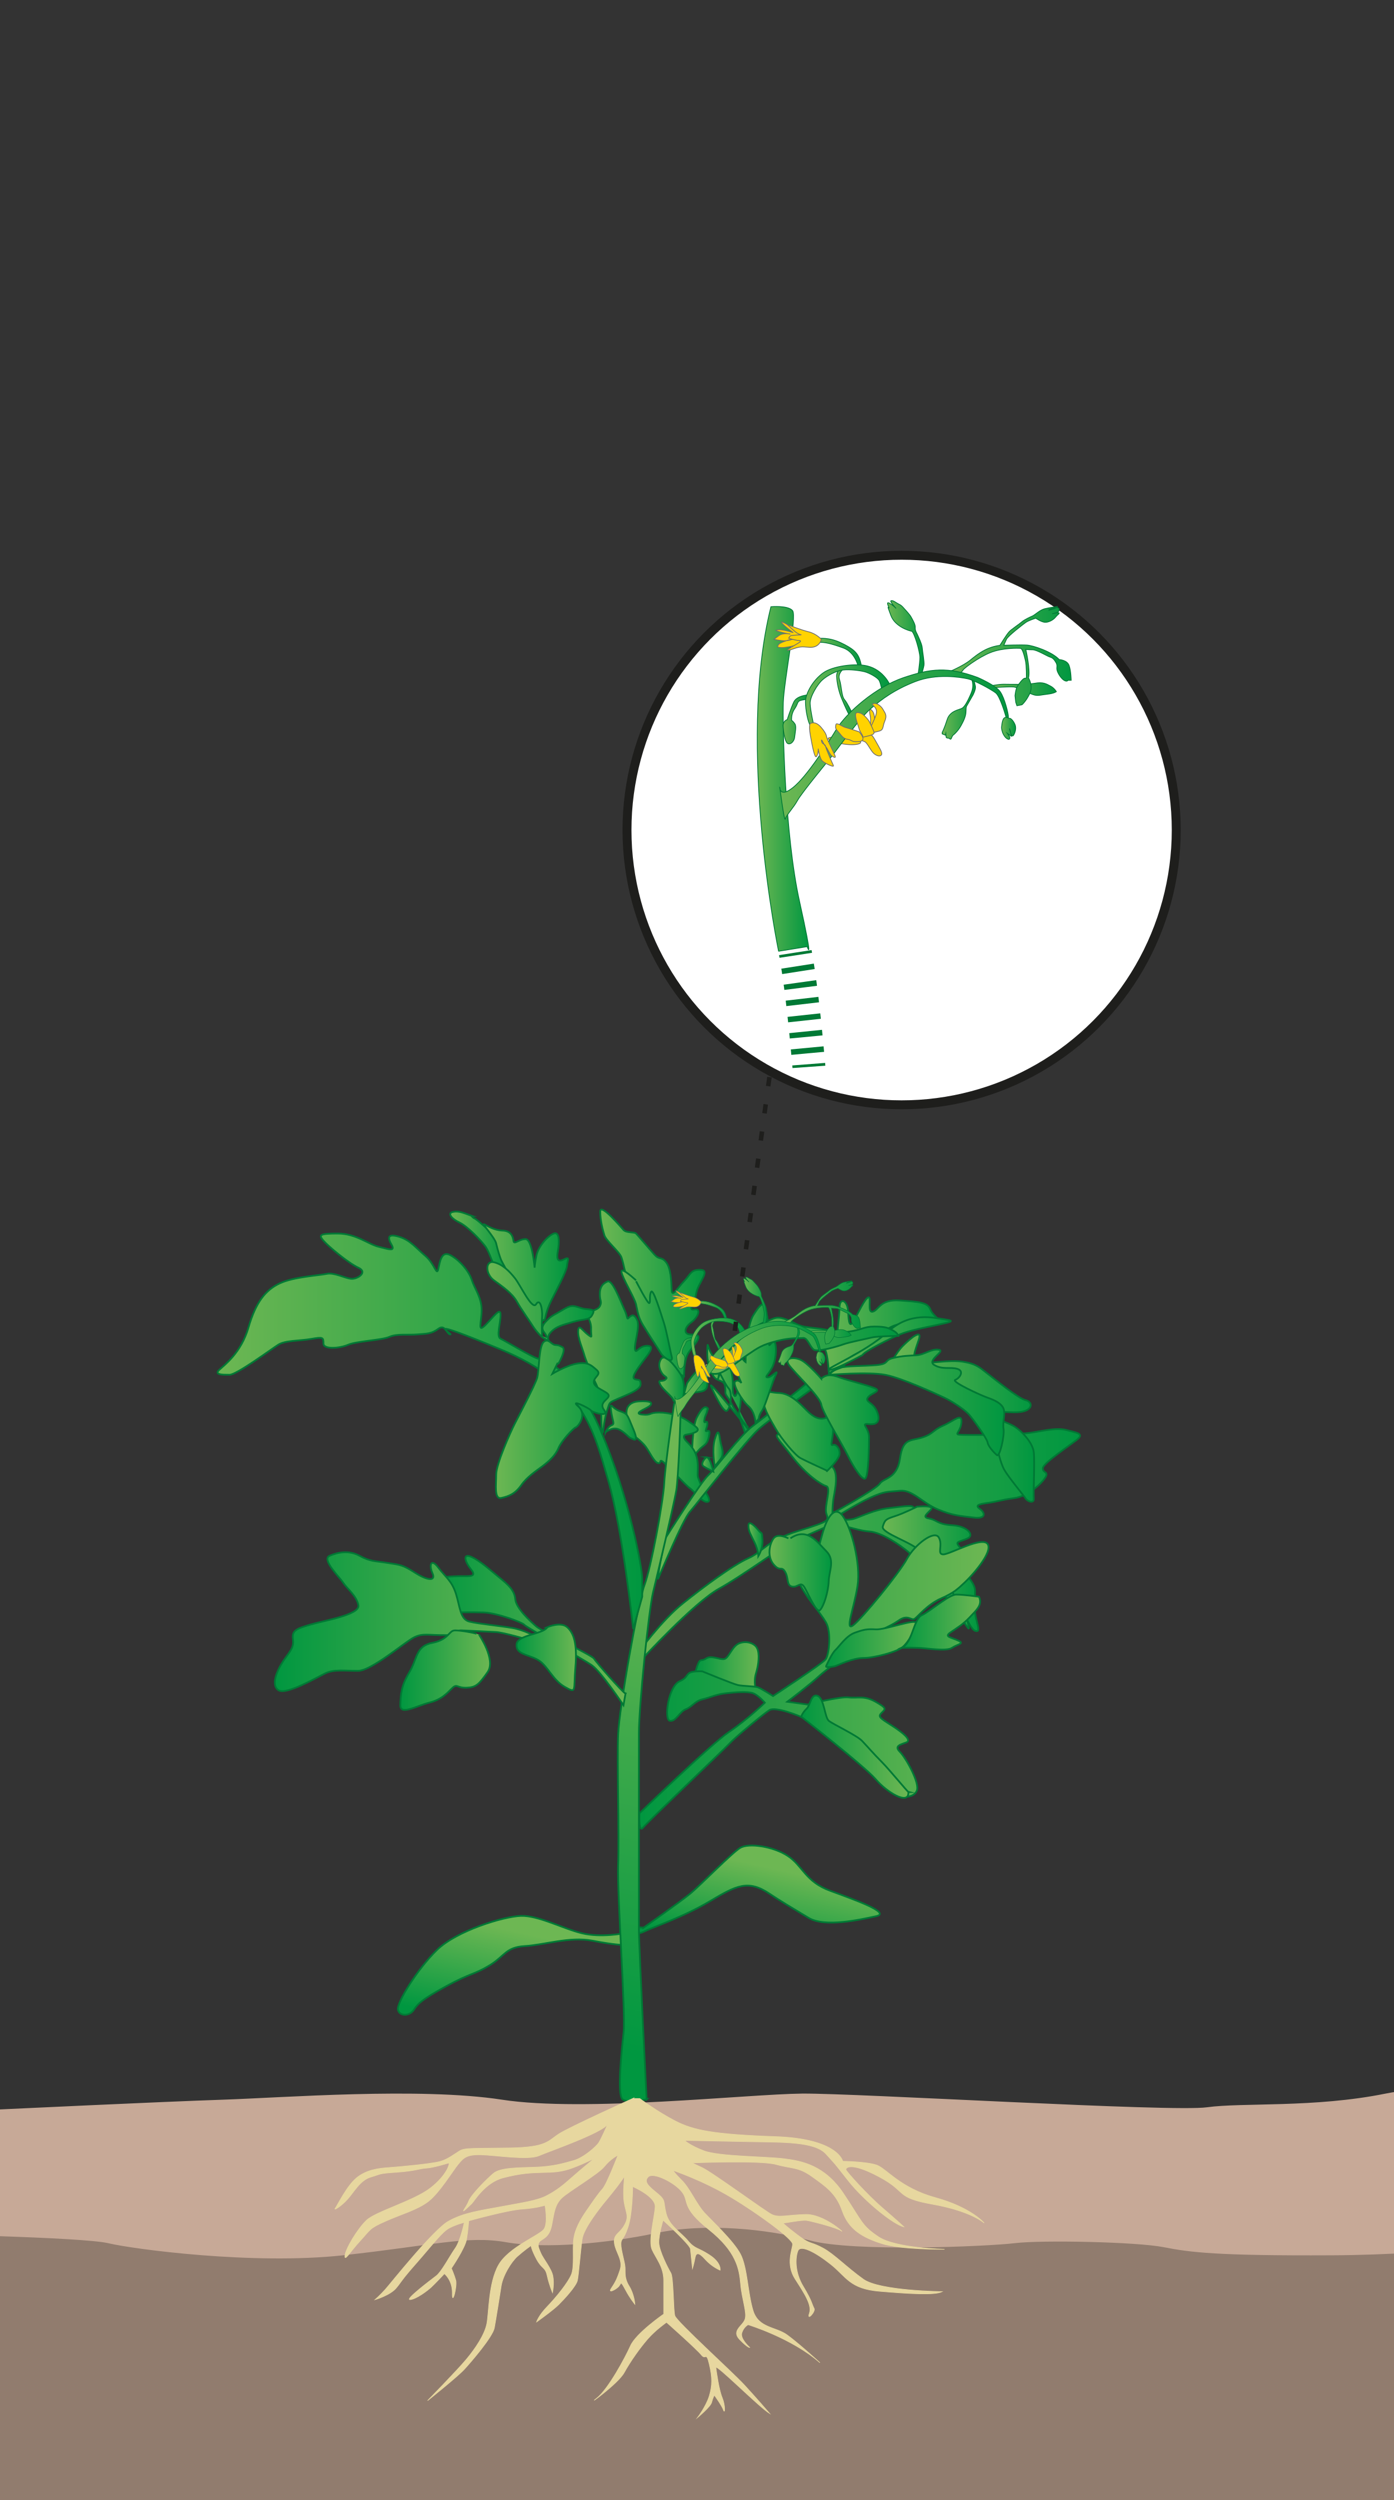 <svg xmlns="http://www.w3.org/2000/svg" xmlns:xlink="http://www.w3.org/1999/xlink" id="Warstwa_2" data-name="Warstwa 2" viewBox="0 0 205.88 369.03"><rect x="0" y="0" width="205.88" height="369.03" fill="#333333" stroke="none"/><defs><style>      .cls-1 {        fill: #917c6e;      }      .cls-1, .cls-2, .cls-3, .cls-4 {        stroke-width: 0px;      }      .cls-5 {        fill: url(#Nouvelle_nuance_de_dégradé_1-33);      }      .cls-5, .cls-6, .cls-7, .cls-8, .cls-9, .cls-10, .cls-11, .cls-12, .cls-13, .cls-14, .cls-15, .cls-16, .cls-17, .cls-18, .cls-19, .cls-20, .cls-21, .cls-22, .cls-23, .cls-24, .cls-25, .cls-26, .cls-27, .cls-28, .cls-29, .cls-30, .cls-31, .cls-32, .cls-33, .cls-34, .cls-35, .cls-36, .cls-37, .cls-38, .cls-39, .cls-40, .cls-41, .cls-42, .cls-43, .cls-44, .cls-45, .cls-46, .cls-47, .cls-48, .cls-49, .cls-50, .cls-51, .cls-52, .cls-53, .cls-54, .cls-55, .cls-56, .cls-57, .cls-58, .cls-59, .cls-60, .cls-61, .cls-62, .cls-63, .cls-64, .cls-65, .cls-66, .cls-67, .cls-68, .cls-69, .cls-70, .cls-71, .cls-72, .cls-73 {        stroke-miterlimit: 10;      }      .cls-5, .cls-6, .cls-7, .cls-8, .cls-10, .cls-11, .cls-12, .cls-13, .cls-14, .cls-15, .cls-16, .cls-17, .cls-18, .cls-19, .cls-20, .cls-21, .cls-22, .cls-23, .cls-24, .cls-25, .cls-26, .cls-27, .cls-28, .cls-29, .cls-30, .cls-32, .cls-33, .cls-34, .cls-35, .cls-36, .cls-37, .cls-38, .cls-39, .cls-40, .cls-41, .cls-42, .cls-43, .cls-44, .cls-45, .cls-46, .cls-47, .cls-48, .cls-49, .cls-50, .cls-51, .cls-52, .cls-53, .cls-54, .cls-55, .cls-56, .cls-57, .cls-59, .cls-60, .cls-61, .cls-62, .cls-63, .cls-65, .cls-66, .cls-68, .cls-69, .cls-70, .cls-71, .cls-72, .cls-73 {        stroke: #007935;      }      .cls-5, .cls-6, .cls-7, .cls-8, .cls-10, .cls-11, .cls-12, .cls-14, .cls-16, .cls-19, .cls-20, .cls-22, .cls-23, .cls-24, .cls-25, .cls-26, .cls-27, .cls-28, .cls-29, .cls-30, .cls-32, .cls-36, .cls-38, .cls-39, .cls-40, .cls-41, .cls-43, .cls-44, .cls-46, .cls-47, .cls-49, .cls-51, .cls-55, .cls-59, .cls-60, .cls-61, .cls-62, .cls-63, .cls-68, .cls-69, .cls-70 {        stroke-width: .26px;      }      .cls-6 {        fill: url(#Nouvelle_nuance_de_dégradé_1-13);      }      .cls-7 {        fill: url(#Nouvelle_nuance_de_dégradé_1-39);      }      .cls-8 {        fill: url(#Nouvelle_nuance_de_dégradé_1-3);      }      .cls-9, .cls-17, .cls-37, .cls-42, .cls-50, .cls-52, .cls-53, .cls-54, .cls-57, .cls-66, .cls-71, .cls-72 {        stroke-width: .12px;      }      .cls-9, .cls-58 {        fill: #ffd300;        stroke: #706f6f;      }      .cls-10 {        fill: url(#Nouvelle_nuance_de_dégradé_1-11);      }      .cls-11 {        fill: url(#Nouvelle_nuance_de_dégradé_1-30);      }      .cls-12 {        fill: url(#Nouvelle_nuance_de_dégradé_1-6);      }      .cls-13 {        fill: url(#Nouvelle_nuance_de_dégradé_1-62);      }      .cls-13, .cls-15, .cls-18, .cls-33, .cls-34, .cls-45, .cls-48, .cls-56, .cls-58, .cls-65, .cls-73 {        stroke-width: .08px;      }      .cls-14 {        fill: url(#Nouvelle_nuance_de_dégradé_1-16);      }      .cls-15 {        fill: url(#Nouvelle_nuance_de_dégradé_1-58);      }      .cls-16 {        fill: url(#Nouvelle_nuance_de_dégradé_1-9);      }      .cls-17, .cls-21, .cls-2, .cls-35, .cls-67 {        fill: none;      }      .cls-18 {        fill: url(#Nouvelle_nuance_de_dégradé_1-55);      }      .cls-19 {        fill: url(#Nouvelle_nuance_de_dégradé_1-26);      }      .cls-20 {        fill: url(#Nouvelle_nuance_de_dégradé_1-32);      }      .cls-21, .cls-35 {        stroke-width: 4.86px;      }      .cls-22 {        fill: url(#Nouvelle_nuance_de_dégradé_1-24);      }      .cls-23 {        fill: url(#Nouvelle_nuance_de_dégradé_1-40);      }      .cls-24 {        fill: url(#Nouvelle_nuance_de_dégradé_1-2);      }      .cls-25 {        fill: url(#Nouvelle_nuance_de_dégradé_1-12);      }      .cls-26 {        fill: url(#Nouvelle_nuance_de_dégradé_1-28);      }      .cls-27 {        fill: url(#Nouvelle_nuance_de_dégradé_1-38);      }      .cls-28 {        fill: url(#Nouvelle_nuance_de_dégradé_1-22);      }      .cls-29 {        fill: url(#Nouvelle_nuance_de_dégradé_1-36);      }      .cls-30 {        fill: url(#Nouvelle_nuance_de_dégradé_1-25);      }      .cls-31 {        fill: #e7d79f;        stroke: #e7d79f;        stroke-width: .09px;      }      .cls-32 {        fill: url(#Nouvelle_nuance_de_dégradé_1-37);      }      .cls-33 {        fill: url(#Nouvelle_nuance_de_dégradé_1-53);      }      .cls-34 {        fill: url(#Nouvelle_nuance_de_dégradé_1-60);      }      .cls-35 {        stroke-dasharray: 0 0 .81 1.62;      }      .cls-36 {        fill: url(#Nouvelle_nuance_de_dégradé_1-29);      }      .cls-37 {        fill: url(#Nouvelle_nuance_de_dégradé_1-50);      }      .cls-38 {        fill: url(#Nouvelle_nuance_de_dégradé_1-10);      }      .cls-39 {        fill: url(#Nouvelle_nuance_de_dégradé_1-15);      }      .cls-40 {        fill: url(#Nouvelle_nuance_de_dégradé_1-20);      }      .cls-41 {        fill: url(#Nouvelle_nuance_de_dégradé_1-17);      }      .cls-42 {        fill: url(#Nouvelle_nuance_de_dégradé_1-45);      }      .cls-43 {        fill: url(#Nouvelle_nuance_de_dégradé_1-18);      }      .cls-44 {        fill: url(#Nouvelle_nuance_de_dégradé_1-31);      }      .cls-45 {        fill: url(#Nouvelle_nuance_de_dégradé_1-54);      }      .cls-46 {        fill: url(#Nouvelle_nuance_de_dégradé_1-23);      }      .cls-3 {        fill: #c7a997;      }      .cls-74 {        clip-path: url(#clippath);      }      .cls-47 {        fill: url(#Nouvelle_nuance_de_dégradé_1-41);      }      .cls-48 {        fill: url(#Nouvelle_nuance_de_dégradé_1-61);      }      .cls-49 {        fill: url(#Nouvelle_nuance_de_dégradé_1-14);      }      .cls-50 {        fill: url(#Nouvelle_nuance_de_dégradé_1-48);      }      .cls-51 {        fill: url(#Nouvelle_nuance_de_dégradé_1-21);      }      .cls-52 {        fill: url(#Nouvelle_nuance_de_dégradé_1-52);      }      .cls-53 {        fill: url(#Nouvelle_nuance_de_dégradé_1-46);      }      .cls-54 {        fill: url(#Nouvelle_nuance_de_dégradé_1-49);      }      .cls-55 {        fill: url(#Nouvelle_nuance_de_dégradé_1-5);      }      .cls-56 {        fill: url(#Nouvelle_nuance_de_dégradé_1-56);      }      .cls-57 {        fill: url(#Nouvelle_nuance_de_dégradé_1-44);      }      .cls-59 {        fill: url(#Nouvelle_nuance_de_dégradé_1-27);      }      .cls-60 {        fill: url(#Nouvelle_nuance_de_dégradé_1-7);      }      .cls-61 {        fill: url(#Nouvelle_nuance_de_dégradé_1-4);      }      .cls-62 {        fill: url(#Nouvelle_nuance_de_dégradé_1-35);      }      .cls-63 {        fill: url(#Nouvelle_nuance_de_dégradé_1-34);      }      .cls-4 {        fill: url(#Nouvelle_nuance_de_dégradé_1-42);      }      .cls-64 {        fill: #fff;        stroke-width: 1.32px;      }      .cls-64, .cls-67 {        stroke: #1e1e1c;      }      .cls-65 {        fill: url(#Nouvelle_nuance_de_dégradé_1-57);      }      .cls-66 {        fill: url(#Nouvelle_nuance_de_dégradé_1-51);      }      .cls-67 {        stroke-dasharray: 0 0 1.35 2.7;        stroke-width: .67px;      }      .cls-68 {        fill: url(#Nouvelle_nuance_de_dégradé_1-19);      }      .cls-69 {        fill: url(#Nouvelle_nuance_de_dégradé_1-8);      }      .cls-70 {        fill: url(#Nouvelle_nuance_de_dégradé_1);      }      .cls-71 {        fill: url(#Nouvelle_nuance_de_dégradé_1-43);      }      .cls-72 {        fill: url(#Nouvelle_nuance_de_dégradé_1-47);      }      .cls-73 {        fill: url(#Nouvelle_nuance_de_dégradé_1-59);      }    </style><clipPath id="clippath"><rect class="cls-2" width="205.88" height="369.03"></rect></clipPath><linearGradient id="Nouvelle_nuance_de_d&#xE9;grad&#xE9;_1" data-name="Nouvelle nuance de d&#xE9;grad&#xE9; 1" x1="102.22" y1="211.29" x2="104.78" y2="211.29" gradientUnits="userSpaceOnUse"><stop offset="0" stop-color="#6db753"></stop><stop offset="1" stop-color="#009740"></stop></linearGradient><linearGradient id="Nouvelle_nuance_de_d&#xE9;grad&#xE9;_1-2" data-name="Nouvelle nuance de d&#xE9;grad&#xE9; 1" x1="88.65" y1="190.87" x2="104.07" y2="190.87" xlink:href="#Nouvelle_nuance_de_d&#xE9;grad&#xE9;_1"></linearGradient><linearGradient id="Nouvelle_nuance_de_d&#xE9;grad&#xE9;_1-3" data-name="Nouvelle nuance de d&#xE9;grad&#xE9; 1" x1="92.54" y1="214.26" x2="104.75" y2="214.26" xlink:href="#Nouvelle_nuance_de_d&#xE9;grad&#xE9;_1"></linearGradient><linearGradient id="Nouvelle_nuance_de_d&#xE9;grad&#xE9;_1-4" data-name="Nouvelle nuance de d&#xE9;grad&#xE9; 1" x1="85.36" y1="200.41" x2="96.14" y2="200.41" xlink:href="#Nouvelle_nuance_de_d&#xE9;grad&#xE9;_1"></linearGradient><linearGradient id="Nouvelle_nuance_de_d&#xE9;grad&#xE9;_1-5" data-name="Nouvelle nuance de d&#xE9;grad&#xE9; 1" x1="66.49" y1="183.3" x2="75.18" y2="183.3" xlink:href="#Nouvelle_nuance_de_d&#xE9;grad&#xE9;_1"></linearGradient><linearGradient id="Nouvelle_nuance_de_d&#xE9;grad&#xE9;_1-6" data-name="Nouvelle nuance de d&#xE9;grad&#xE9; 1" x1="71.44" y1="187.95" x2="83.9" y2="187.95" xlink:href="#Nouvelle_nuance_de_d&#xE9;grad&#xE9;_1"></linearGradient><linearGradient id="Nouvelle_nuance_de_d&#xE9;grad&#xE9;_1-7" data-name="Nouvelle nuance de d&#xE9;grad&#xE9; 1" x1="104.46" y1="204.97" x2="110.54" y2="204.97" xlink:href="#Nouvelle_nuance_de_d&#xE9;grad&#xE9;_1"></linearGradient><linearGradient id="Nouvelle_nuance_de_d&#xE9;grad&#xE9;_1-8" data-name="Nouvelle nuance de d&#xE9;grad&#xE9; 1" x1="97.15" y1="218.47" x2="120.23" y2="218.47" xlink:href="#Nouvelle_nuance_de_d&#xE9;grad&#xE9;_1"></linearGradient><linearGradient id="Nouvelle_nuance_de_d&#xE9;grad&#xE9;_1-9" data-name="Nouvelle nuance de d&#xE9;grad&#xE9; 1" x1="94.37" y1="227.08" x2="159.51" y2="227.08" xlink:href="#Nouvelle_nuance_de_d&#xE9;grad&#xE9;_1"></linearGradient><linearGradient id="Nouvelle_nuance_de_d&#xE9;grad&#xE9;_1-10" data-name="Nouvelle nuance de d&#xE9;grad&#xE9; 1" x1="131.5" y1="209.33" x2="152.73" y2="209.33" xlink:href="#Nouvelle_nuance_de_d&#xE9;grad&#xE9;_1"></linearGradient><linearGradient id="Nouvelle_nuance_de_d&#xE9;grad&#xE9;_1-11" data-name="Nouvelle nuance de d&#xE9;grad&#xE9; 1" x1="112.55" y1="211.32" x2="124" y2="211.32" xlink:href="#Nouvelle_nuance_de_d&#xE9;grad&#xE9;_1"></linearGradient><linearGradient id="Nouvelle_nuance_de_d&#xE9;grad&#xE9;_1-12" data-name="Nouvelle nuance de d&#xE9;grad&#xE9; 1" x1="130.36" y1="231.55" x2="144.48" y2="231.55" xlink:href="#Nouvelle_nuance_de_d&#xE9;grad&#xE9;_1"></linearGradient><linearGradient id="Nouvelle_nuance_de_d&#xE9;grad&#xE9;_1-13" data-name="Nouvelle nuance de d&#xE9;grad&#xE9; 1" x1="-2292.06" y1="245.93" x2="-2282.74" y2="245.93" gradientTransform="translate(-2180.02) rotate(-180) scale(1 -1)" xlink:href="#Nouvelle_nuance_de_d&#xE9;grad&#xE9;_1"></linearGradient><linearGradient id="Nouvelle_nuance_de_d&#xE9;grad&#xE9;_1-14" data-name="Nouvelle nuance de d&#xE9;grad&#xE9; 1" x1="76.92" y1="285.25" x2="73.82" y2="299.2" xlink:href="#Nouvelle_nuance_de_d&#xE9;grad&#xE9;_1"></linearGradient><linearGradient id="Nouvelle_nuance_de_d&#xE9;grad&#xE9;_1-15" data-name="Nouvelle nuance de d&#xE9;grad&#xE9; 1" x1="113.48" y1="275.62" x2="110.76" y2="287.86" xlink:href="#Nouvelle_nuance_de_d&#xE9;grad&#xE9;_1"></linearGradient><linearGradient id="Nouvelle_nuance_de_d&#xE9;grad&#xE9;_1-16" data-name="Nouvelle nuance de d&#xE9;grad&#xE9; 1" x1="104.92" y1="225.3" x2="87.94" y2="301.73" xlink:href="#Nouvelle_nuance_de_d&#xE9;grad&#xE9;_1"></linearGradient><linearGradient id="Nouvelle_nuance_de_d&#xE9;grad&#xE9;_1-17" data-name="Nouvelle nuance de d&#xE9;grad&#xE9; 1" x1="-2326.03" y1="246.53" x2="-2274.47" y2="246.53" gradientTransform="translate(-2180.02) rotate(-180) scale(1 -1)" xlink:href="#Nouvelle_nuance_de_d&#xE9;grad&#xE9;_1"></linearGradient><linearGradient id="Nouvelle_nuance_de_d&#xE9;grad&#xE9;_1-18" data-name="Nouvelle nuance de d&#xE9;grad&#xE9; 1" x1="-2314.18" y1="257.83" x2="-2298.33" y2="257.83" gradientTransform="translate(-2180.02) rotate(-180) scale(1 -1)" xlink:href="#Nouvelle_nuance_de_d&#xE9;grad&#xE9;_1"></linearGradient><linearGradient id="Nouvelle_nuance_de_d&#xE9;grad&#xE9;_1-19" data-name="Nouvelle nuance de d&#xE9;grad&#xE9; 1" x1="-2315.34" y1="242.74" x2="-2302.01" y2="242.74" gradientTransform="translate(-2180.02) rotate(-180) scale(1 -1)" xlink:href="#Nouvelle_nuance_de_d&#xE9;grad&#xE9;_1"></linearGradient><linearGradient id="Nouvelle_nuance_de_d&#xE9;grad&#xE9;_1-20" data-name="Nouvelle nuance de d&#xE9;grad&#xE9; 1" x1="-2324.77" y1="239.43" x2="-2313.18" y2="239.43" gradientTransform="translate(-2180.02) rotate(-180) scale(1 -1)" xlink:href="#Nouvelle_nuance_de_d&#xE9;grad&#xE9;_1"></linearGradient><linearGradient id="Nouvelle_nuance_de_d&#xE9;grad&#xE9;_1-21" data-name="Nouvelle nuance de d&#xE9;grad&#xE9; 1" x1="-2778.6" y1="240.66" x2="-2750.08" y2="240.66" gradientTransform="translate(-2686.21) rotate(-180) scale(1 -1)" xlink:href="#Nouvelle_nuance_de_d&#xE9;grad&#xE9;_1"></linearGradient><linearGradient id="Nouvelle_nuance_de_d&#xE9;grad&#xE9;_1-22" data-name="Nouvelle nuance de d&#xE9;grad&#xE9; 1" x1="-2765.22" y1="239.37" x2="-2726.8" y2="239.37" gradientTransform="translate(-2686.21) rotate(-180) scale(1 -1)" xlink:href="#Nouvelle_nuance_de_d&#xE9;grad&#xE9;_1"></linearGradient><linearGradient id="Nouvelle_nuance_de_d&#xE9;grad&#xE9;_1-23" data-name="Nouvelle nuance de d&#xE9;grad&#xE9; 1" x1="-2771.27" y1="244.65" x2="-2762.48" y2="244.65" gradientTransform="translate(-2686.21) rotate(-180) scale(1 -1)" xlink:href="#Nouvelle_nuance_de_d&#xE9;grad&#xE9;_1"></linearGradient><linearGradient id="Nouvelle_nuance_de_d&#xE9;grad&#xE9;_1-24" data-name="Nouvelle nuance de d&#xE9;grad&#xE9; 1" x1="-2758.59" y1="246.53" x2="-2745.34" y2="246.53" gradientTransform="translate(-2686.21) rotate(-180) scale(1 -1)" xlink:href="#Nouvelle_nuance_de_d&#xE9;grad&#xE9;_1"></linearGradient><linearGradient id="Nouvelle_nuance_de_d&#xE9;grad&#xE9;_1-25" data-name="Nouvelle nuance de d&#xE9;grad&#xE9; 1" x1="113.65" y1="232.09" x2="122.76" y2="232.09" xlink:href="#Nouvelle_nuance_de_d&#xE9;grad&#xE9;_1"></linearGradient><linearGradient id="Nouvelle_nuance_de_d&#xE9;grad&#xE9;_1-26" data-name="Nouvelle nuance de d&#xE9;grad&#xE9; 1" x1="110.54" y1="227.27" x2="112.62" y2="227.27" xlink:href="#Nouvelle_nuance_de_d&#xE9;grad&#xE9;_1"></linearGradient><linearGradient id="Nouvelle_nuance_de_d&#xE9;grad&#xE9;_1-27" data-name="Nouvelle nuance de d&#xE9;grad&#xE9; 1" x1="122.42" y1="206.99" x2="148.32" y2="206.99" xlink:href="#Nouvelle_nuance_de_d&#xE9;grad&#xE9;_1"></linearGradient><linearGradient id="Nouvelle_nuance_de_d&#xE9;grad&#xE9;_1-28" data-name="Nouvelle nuance de d&#xE9;grad&#xE9; 1" x1="116.31" y1="209.38" x2="129.74" y2="209.38" xlink:href="#Nouvelle_nuance_de_d&#xE9;grad&#xE9;_1"></linearGradient><linearGradient id="Nouvelle_nuance_de_d&#xE9;grad&#xE9;_1-29" data-name="Nouvelle nuance de d&#xE9;grad&#xE9; 1" x1="121.2" y1="197.1" x2="138.46" y2="197.1" xlink:href="#Nouvelle_nuance_de_d&#xE9;grad&#xE9;_1"></linearGradient><linearGradient id="Nouvelle_nuance_de_d&#xE9;grad&#xE9;_1-30" data-name="Nouvelle nuance de d&#xE9;grad&#xE9; 1" x1="122.38" y1="198.32" x2="140.44" y2="198.32" xlink:href="#Nouvelle_nuance_de_d&#xE9;grad&#xE9;_1"></linearGradient><linearGradient id="Nouvelle_nuance_de_d&#xE9;grad&#xE9;_1-31" data-name="Nouvelle nuance de d&#xE9;grad&#xE9; 1" x1="105.37" y1="213.94" x2="106.74" y2="213.94" xlink:href="#Nouvelle_nuance_de_d&#xE9;grad&#xE9;_1"></linearGradient><linearGradient id="Nouvelle_nuance_de_d&#xE9;grad&#xE9;_1-32" data-name="Nouvelle nuance de d&#xE9;grad&#xE9; 1" x1="103.74" y1="216.16" x2="105.37" y2="216.16" xlink:href="#Nouvelle_nuance_de_d&#xE9;grad&#xE9;_1"></linearGradient><linearGradient id="Nouvelle_nuance_de_d&#xE9;grad&#xE9;_1-33" data-name="Nouvelle nuance de d&#xE9;grad&#xE9; 1" x1="108.15" y1="201.26" x2="114.72" y2="201.26" xlink:href="#Nouvelle_nuance_de_d&#xE9;grad&#xE9;_1"></linearGradient><linearGradient id="Nouvelle_nuance_de_d&#xE9;grad&#xE9;_1-34" data-name="Nouvelle nuance de d&#xE9;grad&#xE9; 1" x1="32.15" y1="211.27" x2="94.85" y2="211.27" xlink:href="#Nouvelle_nuance_de_d&#xE9;grad&#xE9;_1"></linearGradient><linearGradient id="Nouvelle_nuance_de_d&#xE9;grad&#xE9;_1-35" data-name="Nouvelle nuance de d&#xE9;grad&#xE9; 1" x1="104.55" y1="198.64" x2="132.68" y2="198.64" xlink:href="#Nouvelle_nuance_de_d&#xE9;grad&#xE9;_1"></linearGradient><linearGradient id="Nouvelle_nuance_de_d&#xE9;grad&#xE9;_1-36" data-name="Nouvelle nuance de d&#xE9;grad&#xE9; 1" x1="71.97" y1="192.18" x2="87.64" y2="192.18" xlink:href="#Nouvelle_nuance_de_d&#xE9;grad&#xE9;_1"></linearGradient><linearGradient id="Nouvelle_nuance_de_d&#xE9;grad&#xE9;_1-37" data-name="Nouvelle nuance de d&#xE9;grad&#xE9; 1" x1="73.24" y1="209.5" x2="89.91" y2="209.5" xlink:href="#Nouvelle_nuance_de_d&#xE9;grad&#xE9;_1"></linearGradient><linearGradient id="Nouvelle_nuance_de_d&#xE9;grad&#xE9;_1-38" data-name="Nouvelle nuance de d&#xE9;grad&#xE9; 1" x1="97.37" y1="203.62" x2="101.02" y2="203.62" xlink:href="#Nouvelle_nuance_de_d&#xE9;grad&#xE9;_1"></linearGradient><linearGradient id="Nouvelle_nuance_de_d&#xE9;grad&#xE9;_1-39" data-name="Nouvelle nuance de d&#xE9;grad&#xE9; 1" x1="89.42" y1="210" x2="93.93" y2="210" xlink:href="#Nouvelle_nuance_de_d&#xE9;grad&#xE9;_1"></linearGradient><linearGradient id="Nouvelle_nuance_de_d&#xE9;grad&#xE9;_1-40" data-name="Nouvelle nuance de d&#xE9;grad&#xE9; 1" x1="91.79" y1="194.16" x2="99.23" y2="194.16" xlink:href="#Nouvelle_nuance_de_d&#xE9;grad&#xE9;_1"></linearGradient><linearGradient id="Nouvelle_nuance_de_d&#xE9;grad&#xE9;_1-41" data-name="Nouvelle nuance de d&#xE9;grad&#xE9; 1" x1="101.02" y1="203.94" x2="104.49" y2="203.94" xlink:href="#Nouvelle_nuance_de_d&#xE9;grad&#xE9;_1"></linearGradient><linearGradient id="Nouvelle_nuance_de_d&#xE9;grad&#xE9;_1-42" data-name="Nouvelle nuance de d&#xE9;grad&#xE9; 1" x1="111.84" y1="114.97" x2="119.47" y2="114.97" xlink:href="#Nouvelle_nuance_de_d&#xE9;grad&#xE9;_1"></linearGradient><linearGradient id="Nouvelle_nuance_de_d&#xE9;grad&#xE9;_1-43" data-name="Nouvelle nuance de d&#xE9;grad&#xE9; 1" x1="115.65" y1="106.17" x2="119.56" y2="106.17" xlink:href="#Nouvelle_nuance_de_d&#xE9;grad&#xE9;_1"></linearGradient><linearGradient id="Nouvelle_nuance_de_d&#xE9;grad&#xE9;_1-44" data-name="Nouvelle nuance de d&#xE9;grad&#xE9; 1" x1="123.55" y1="102.1" x2="125.8" y2="102.1" xlink:href="#Nouvelle_nuance_de_d&#xE9;grad&#xE9;_1"></linearGradient><linearGradient id="Nouvelle_nuance_de_d&#xE9;grad&#xE9;_1-45" data-name="Nouvelle nuance de d&#xE9;grad&#xE9; 1" x1="120.68" y1="96.35" x2="127.27" y2="96.35" xlink:href="#Nouvelle_nuance_de_d&#xE9;grad&#xE9;_1"></linearGradient><linearGradient id="Nouvelle_nuance_de_d&#xE9;grad&#xE9;_1-46" data-name="Nouvelle nuance de d&#xE9;grad&#xE9; 1" x1="118.96" y1="102.64" x2="131.5" y2="102.64" xlink:href="#Nouvelle_nuance_de_d&#xE9;grad&#xE9;_1"></linearGradient><linearGradient id="Nouvelle_nuance_de_d&#xE9;grad&#xE9;_1-47" data-name="Nouvelle nuance de d&#xE9;grad&#xE9; 1" x1="131.1" y1="94.23" x2="136.48" y2="94.23" xlink:href="#Nouvelle_nuance_de_d&#xE9;grad&#xE9;_1"></linearGradient><linearGradient id="Nouvelle_nuance_de_d&#xE9;grad&#xE9;_1-48" data-name="Nouvelle nuance de d&#xE9;grad&#xE9; 1" x1="139.14" y1="104.62" x2="144.06" y2="104.62" xlink:href="#Nouvelle_nuance_de_d&#xE9;grad&#xE9;_1"></linearGradient><linearGradient id="Nouvelle_nuance_de_d&#xE9;grad&#xE9;_1-49" data-name="Nouvelle nuance de d&#xE9;grad&#xE9; 1" x1="146.21" y1="101.71" x2="156.02" y2="101.71" xlink:href="#Nouvelle_nuance_de_d&#xE9;grad&#xE9;_1"></linearGradient><linearGradient id="Nouvelle_nuance_de_d&#xE9;grad&#xE9;_1-50" data-name="Nouvelle nuance de d&#xE9;grad&#xE9; 1" x1="140.06" y1="96.85" x2="158.19" y2="96.85" xlink:href="#Nouvelle_nuance_de_d&#xE9;grad&#xE9;_1"></linearGradient><linearGradient id="Nouvelle_nuance_de_d&#xE9;grad&#xE9;_1-51" data-name="Nouvelle nuance de d&#xE9;grad&#xE9; 1" x1="115.16" y1="109.91" x2="148.92" y2="109.91" xlink:href="#Nouvelle_nuance_de_d&#xE9;grad&#xE9;_1"></linearGradient><linearGradient id="Nouvelle_nuance_de_d&#xE9;grad&#xE9;_1-52" data-name="Nouvelle nuance de d&#xE9;grad&#xE9; 1" x1="147.92" y1="107.51" x2="150" y2="107.51" xlink:href="#Nouvelle_nuance_de_d&#xE9;grad&#xE9;_1"></linearGradient><linearGradient id="Nouvelle_nuance_de_d&#xE9;grad&#xE9;_1-53" data-name="Nouvelle nuance de d&#xE9;grad&#xE9; 1" x1="99.95" y1="199.69" x2="102.45" y2="199.69" xlink:href="#Nouvelle_nuance_de_d&#xE9;grad&#xE9;_1"></linearGradient><linearGradient id="Nouvelle_nuance_de_d&#xE9;grad&#xE9;_1-54" data-name="Nouvelle nuance de d&#xE9;grad&#xE9; 1" x1="105" y1="197.09" x2="106.43" y2="197.09" xlink:href="#Nouvelle_nuance_de_d&#xE9;grad&#xE9;_1"></linearGradient><linearGradient id="Nouvelle_nuance_de_d&#xE9;grad&#xE9;_1-55" data-name="Nouvelle nuance de d&#xE9;grad&#xE9; 1" x1="103.16" y1="193.42" x2="107.37" y2="193.42" xlink:href="#Nouvelle_nuance_de_d&#xE9;grad&#xE9;_1"></linearGradient><linearGradient id="Nouvelle_nuance_de_d&#xE9;grad&#xE9;_1-56" data-name="Nouvelle nuance de d&#xE9;grad&#xE9; 1" x1="102.07" y1="197.44" x2="110.07" y2="197.44" xlink:href="#Nouvelle_nuance_de_d&#xE9;grad&#xE9;_1"></linearGradient><linearGradient id="Nouvelle_nuance_de_d&#xE9;grad&#xE9;_1-57" data-name="Nouvelle nuance de d&#xE9;grad&#xE9; 1" x1="109.81" y1="192.07" x2="113.25" y2="192.07" xlink:href="#Nouvelle_nuance_de_d&#xE9;grad&#xE9;_1"></linearGradient><linearGradient id="Nouvelle_nuance_de_d&#xE9;grad&#xE9;_1-58" data-name="Nouvelle nuance de d&#xE9;grad&#xE9; 1" x1="114.95" y1="198.7" x2="118.09" y2="198.7" xlink:href="#Nouvelle_nuance_de_d&#xE9;grad&#xE9;_1"></linearGradient><linearGradient id="Nouvelle_nuance_de_d&#xE9;grad&#xE9;_1-59" data-name="Nouvelle nuance de d&#xE9;grad&#xE9; 1" x1="119.47" y1="196.85" x2="125.73" y2="196.85" xlink:href="#Nouvelle_nuance_de_d&#xE9;grad&#xE9;_1"></linearGradient><linearGradient id="Nouvelle_nuance_de_d&#xE9;grad&#xE9;_1-60" data-name="Nouvelle nuance de d&#xE9;grad&#xE9; 1" x1="115.53" y1="193.74" x2="127.11" y2="193.74" xlink:href="#Nouvelle_nuance_de_d&#xE9;grad&#xE9;_1"></linearGradient><linearGradient id="Nouvelle_nuance_de_d&#xE9;grad&#xE9;_1-61" data-name="Nouvelle nuance de d&#xE9;grad&#xE9; 1" x1="99.64" y1="202.08" x2="121.2" y2="202.08" xlink:href="#Nouvelle_nuance_de_d&#xE9;grad&#xE9;_1"></linearGradient><linearGradient id="Nouvelle_nuance_de_d&#xE9;grad&#xE9;_1-62" data-name="Nouvelle nuance de d&#xE9;grad&#xE9; 1" x1="120.56" y1="200.54" x2="121.89" y2="200.54" xlink:href="#Nouvelle_nuance_de_d&#xE9;grad&#xE9;_1"></linearGradient></defs><g id="Mode_Isolation" data-name="Mode Isolation"><g class="cls-74"><g><g><path class="cls-1" d="M704.6,326.35s-118.21-5.07-126.48-5.59c-8.27-.52-7.35.51-16.3.62-8.94.11-63.57.86-65.77-.77-2.2-1.63-11,3.61-20.61,2.87-9.62-.74-22.16-3.13-30.27-3.19-8.12-.06-19.96.97-28.06,1.08-8.09.11-21.2,8.18-31.25,3.86-10.05-4.31-23.96-2.38-36.55-4.95-12.59-2.57-47.26,3.11-47.26,3.11,0,0-24.35-2.12-33.2-2.64-8.85-.52-29.06-3.42-41.22,0-12.16,3.42-36.18-1.51-44.33-1.64-8.14-.14-54.62,5.02-59.79,3.7-5.16-1.32-15.86.2-26.38-3.7-10.51-3.89-24.64,2.64-28.28,0-3.63-2.64-35.04,2.15-38.52,2.26-3.48.11-35.2-.09-38.15-.62-2.95-.52-14.02.52-19.18,0-5.16-.52-16.25-2.8-21.4-2.92-5.16-.11-20.51,3.44-22.79,2.92-2.28-.52-2.09-6.01-11.22-2.92-9.13,3.09-15.68-1.77-26.61-.94-10.93.83-22.55,4.38-30.39,3.86-7.84-.52-27.76,1.39-35.13-3.96-7.38-5.34-20.08,4.09-25.9,0-5.82-4.09-27.4-.54-33.21-1.69-5.81-1.15-18.2,2.97-35.98-.34-17.78-3.31-133.44-1.7-137.13,0-3.69,1.7-6.49,4.9-6.49,4.9l-.32,21.54v40.81H704.6v-51.81h-1.09l1.09-3.86Z"></path><path class="cls-3" d="M-414.43,313s129.8-2.77,138.08-3.06c8.27-.29,7.35.28,16.3.34s63.57.47,65.77-.42c2.2-.89,11,1.97,20.61,1.57,9.62-.4,22.16-1.71,30.27-1.74,8.12-.03,19.96.53,28.06.59s21.2,4.47,31.25,2.11c10.05-2.36,23.96-1.3,36.55-2.71,12.59-1.4,47.26,1.7,47.26,1.7,0,0,24.35-1.16,33.2-1.45,8.85-.29,29.06-1.87,41.22,0s36.18-.82,44.33-.9c8.14-.07,54.62,2.75,59.79,2.02,5.16-.72,15.86.11,26.38-2.02,10.51-2.13,24.64,1.45,28.28,0,3.63-1.45,35.04,1.18,38.52,1.24,3.48.06,35.2-.05,38.15-.34,2.95-.29,14.02.29,19.18,0,5.16-.29,16.25-1.53,21.4-1.6,5.16-.06,20.51,1.88,22.79,1.6,2.28-.29,2.09-3.29,11.22-1.6,9.13,1.69,15.68-.97,26.61-.51,10.93.45,22.55,2.4,30.39,2.11,7.84-.29,27.76.76,35.13-2.16,7.38-2.92,20.08,2.24,25.9,0,5.82-2.24,27.4-.29,33.21-.92,5.81-.63,18.2,1.63,35.98-.19,17.78-1.81,123.03-.93,126.72,0,3.69.93,6.49,2.68,6.49,2.68l-.44,18.89s-8.89-1.31-17.43,0c-8.54,1.31-128.26-.1-137.24-.25-8.97-.15-17.06-3.9-26.67-1.43-9.62,2.47-5.87,3.77-21.4,3.72-15.53-.05-27.33-1.27-38.4-.66-11.07.61-10.77.71-18.29.66-7.53-.05-16.19,2.66-21.14.43-4.96-2.24-19.62-.33-19.62-.33,0,0-17.8-5.26-25.27-.52-7.47,4.74-20.39,2.96-24.1,3.04-3.71.08-1.25-1.11-13.55-1.2-12.3-.09-8.61-1.36-17.46-1.41-8.85-.05-8.54-1.32-18.65,0-10.12,1.32-9.05,4.26-23.4,1.91s-21.21-4.5-27.36-2.79c-6.15,1.71-26.84,1.14-26.84,1.14,0,0-13.84,2.29-30.72,2.36-16.88.08-20.85-.43-24.77-1.2-3.92-.78-17.95-1.08-22-.59-4.05.49-23.95,1.33-30.23-.4-6.27-1.73-15.57-2.61-22.73-1.09-7.17,1.52-16.36,2.37-22.14,1.35-5.78-1.02-10.82.48-24.11,1.93-13.29,1.45-30.99-.91-34.68-1.79-3.69-.88-28.08-1.41-35.44-1.49-7.35-.08-21.77-1.52-30.55-.64-8.78.87-12.43,1.54-20.61.71-8.18-.83-11.4,5.85-25.47,4.91-14.08-.94-28.83,3.11-34,1.43-5.16-1.68-30.67-4.73-34.89-4.92-4.22-.19-14.74.68-17.96.59s-15.13,1.24-18.17,1.59c-3.04.35-55.87-7.02-62.88-5.72-7.01,1.29-32.09.96-35.78,1.47-3.69.51-113.45,0-113.45,0l-1.18-16.04Z"></path></g><g><path class="cls-70" d="M104.46,208.21c-.1.57-.31.62-.43,1.38-.12.76.34-.02.43.4.09.42-.16.8-.22,1.16s.71-.46.52.62c-.19,1.08-.42,1.32-1.01,1.77-.6.45-1.01,1.12-1.35,1.34-.34.22-.1-4.45.5-5.62.6-1.17,1.03-1.57,1.3-1.55.27.02.37.24.37.24l-.09.27Z"></path><path class="cls-24" d="M101.02,203.18s0-1.58.32-2.7c.32-1.11.89-1.36,1.54-2.41.65-1.05.09-1.05-.93-1.09-1.02-.04-.9-1.02.14-1.79,1.03-.77,1.52-2.07.47-1.91-1.05.16,0-.65.24-2.27.24-1.62,2.21-3.49.7-3.57-1.51-.08-1.5.68-2.48,1.68-.98,1-1.78,2.54-1.83,1.24-.04-1.3-.12-3.23-.85-4.09-.73-.86-.89-.21-1.7-1.1-.81-.89-2.43-2.84-2.71-3.1-.29-.26-1.42-.06-1.83-.51-.41-.45-3.45-4.05-3.45-2.73s.36,2.69.61,3.5c.24.81,2.26,2.47,2.53,3.28.27.81.31,1.26.55,2.13.24.87,3.46,5.62,4.02,6.99.56,1.38,2.43,6.45,2.84,7.09.4.65,1.83,1.34,1.83,1.34Z"></path><path class="cls-8" d="M92.54,208.32s-.03-1.35,1.82-1.47c1.85-.12,2.15.27,1.52.73-.64.46-2.46,1.07-1.03,1.22,1.43.15.92-.3,2.51-.3s3.26.55,4.24,1.25c.97.7,2.1,1.24,1.03,1.69-1.06.44-1.62.17-1.62.66,0,.49.76.86,1.4,1.85.64.98.68,2.08.64,3.14-.04,1.06,0,.84.3,1.67.3.83,1.94,2.71,1.18,2.92-.76.21-2-1.58-2.64-2.01s-3.59-3.68-4.08-3.98c-.49-.3-.09.43-.64.27-.55-.15-1.16-1.52-1.79-2.4-.64-.88-1.92-1.74-2.34-2.12-.43-.38-.52-3.11-.52-3.11Z"></path><path class="cls-61" d="M89.06,211.32s.2-1.9.61-3.15c.41-1.26.23-1.09,1.58-1.7,1.34-.61,3.41-1.3,3.37-2.19-.04-.89-.53-.45-.97-.77-.45-.32.89-1.99,1.42-2.72.53-.73,1.82-2.14.53-2.14-1.3,0-1.66,1.29-1.82.54-.16-.75.77-3.31.32-4.32-.45-1.01-.85-.74-1.22-.37-.36.37-.12-.03-.69-1.25-.57-1.22-1.74-4.42-2.47-4.09-.73.32-1.13.81-1.13,1.86s.36,1.1,0,1.79c-.36.69-1.78.67-1.78,1.26,0,.59.53.97.49,2.11-.04,1.13.32,1.42-.49.81-.81-.61-1.34-1.62-1.42-.57-.08,1.05.69,2.76.89,3.53.2.77.93,2.38,1.05,2.85.12.47.97,1.69,1.18,2.86.2,1.18.24,1.5.28,3.2.04,1.7.08,2.84.08,2.84l.2-.37Z"></path><path class="cls-55" d="M69.64,179.46c-1.13-.4-1.86-.77-2.76-.57-.89.2-.12,1.05,1.01,1.58,1.13.53,3.16,2.63,3.81,3.53.65.89,1.18,3.08,1.78,3.49.61.41,2.03.49,1.62-.81-.41-1.3-.93-2.88-1.7-3.81-.77-.93-2.96-2.88-3.28-3-.32-.12-.49-.41-.49-.41Z"></path><path class="cls-12" d="M80.5,194.71s.12-1.14.93-2.76c.81-1.62,2.23-4.26,2.31-5.11.08-.85.49-1.42-.49-.93-.97.49-1.05-.2-.85-1.3.2-1.1.28-2.88-.61-2.53-.89.34-2.27,1.89-2.55,3.18-.28,1.3-.28,1.86-.28,1.86,0,0-.36-4.22-1.34-4.22s-1.7.89-1.78.28c-.08-.61-.32-1.5-1.62-1.54-1.3-.04-2.27-.73-2.72-.93-.45-.2,1.58,1.95,1.78,2.84.2.89.53,1.95.73,2.43.2.49,3.65,6.65,4.14,7.14.49.49,1.66,2.07,1.66,2.07l.7-.49Z"></path><path class="cls-60" d="M110.54,210.72s-.79-.71-1.18-1.47c-.16-.31-.24-.63-.18-.91.21-.97.39-2.62,0-2.94-.39-.32-.4,1.05-.76.57-.36-.49-.05-1.34-.27-2.8-.22-1.46-.95-3.16-1.4-1.7-.46,1.46-.92,2.55-.69,2.01.23-.55.22-2.37-.69-3.28-.91-.91-.84-2.74-.91-.91-.06,1.82.35,2.92.91,3.83.55.91,1.53.44,1.71,1.5.18,1.06-.19.85.42,1.68.61.84.56,1.16,1.16,1.93.59.77,1.34,3.21,1.34,3.21l.55-.41s-6.14-7.72-5.53-6.39c.61,1.34,1.52,3.22,2.13,3.59.61.36,1.15-2.54.49-3.26-.67-.72-2.19-4.21-2.49-4.49"></path><path class="cls-69" d="M98.26,227.08s5.19-8.25,6.32-9.3c1.13-1.05,4.72-5.88,6.51-7.22,1.19-.89,7.52-5.84,8.17-6.49.65-.65.97.73.97.73,0,0-6.23,4.46-8.1,6.08-1.87,1.62-9.09,10.95-10.22,12.24s-4.38,9.2-4.7,9.87c-.32.67.97-5.73.97-5.73"></path><path class="cls-16" d="M94.37,243.8s3.36-4.63,6.48-7.12c3.12-2.49,7.38-5.64,9.69-6.68,2.31-1.04,2.55-2.54,7.42-4.04,4.87-1.5,4.38-1.5,4.07-2.59-.3-1.09.79-3.77,0-4.01-.79-.24-2.98-1.7-5.05-4.38-2.07-2.68-2.92-3.28-1.7-3.28s2.92,1.82,3.04,2.68-.12-2.07.85-1.46.12,2.07,1.58,2.68c1.46.61,1.46,0,2.31,1.09.85,1.1.12,3.77,0,4.74-.12.97-.12,1.95-.12,1.95,0,0,6.45-3.53,7-4.38.54-.85,2.55-.67,2.98-3.71.43-3.04,1.53-2.55,3.26-3.1,1.73-.55,1.48-1.03,3.13-1.76,1.64-.73,2.74-1.89,2.68-.55-.06,1.34-.97,1.76-.43,1.88.55.12,8.64.06,10.82-.3,2.19-.36,3.83-.73,5.17-.36,1.34.36,2.68.49,1.52,1.4-1.15.91-4.99,3.47-5.05,4.2-.06.73.85.49.43,1.28-.43.79-2.43,2.86-4.68,3.16-2.25.3-2.25.49-4.07.73-1.82.24-1.4.55-.85.97.55.43.91,1.4-1.09,1.16-2.01-.24-3.1-.3-5.29-1.22-2.19-.91-3.71-2.91-5.53-2.73-1.82.18-2.19,0-4.44,1.03-2.25,1.03-5.35,3.04-5.35,3.04,0,0,1.82.43,2.98.06,1.16-.36,2.98-1.34,5.23-1.58,2.25-.24,4.14-.67,3.41.36-.73,1.03-3.89,1.64-3.1,2.19.79.55,1.64,1.03,3.34,1.4,1.7.37,3.89,1.16,3.22,1.83-.67.67-2.37,1.34-.79,1.7,1.58.36,4.99,2.31,4.32,3.34-.67,1.03-1.52.49-1.03,1.16.49.67,1.95,2.55,2.01,3.71.06,1.16.73,2.76.06,1.8-.67-.95-2.92-4.36-4.26-5.76-1.34-1.4-3.35-4.38-4.44-5.29-1.09-.91-3.83-2.86-5.72-2.98-1.89-.12-4.68-1.34-5.66-.97-.97.36-4.38,1.95-5.53,2.37-1.16.43-7.3,4.99-11.01,7.05-3.71,2.07-11.37,10.4-11.37,10.4l-.43-1.09Z"></path><path class="cls-38" d="M131.5,201.47s.73-1.7,1.87-2.83c1.13-1.14,2.84-2.51,2.35-.97-.49,1.54-1.37,3.32.09,3.49,1.46.16,4.37-.49,6.4-.16,2.03.32,2.51.89,3.57,1.7,1.05.81,4.62,3.73,5.68,3.97,1.05.24,1.14,1.38-.49,1.7-1.62.32-3.89-.32-4.05.41-.16.73,1.62,1.05,2.76,1.7,1.14.65,2.84,2.43,3,3.89.16,1.46-.08,6,0,6.81.08.81-.93.47-1.22,0-.29-.47-2.54-3.16-3.13-4.22-.6-1.05-1.01-3.08-1.24-4.14-.23-1.05-8.64-9.24-10.89-9.89-2.25-.65-4.68-1.47-4.68-1.47Z"></path><path class="cls-10" d="M122.04,217.23s.14-.13.34-.33c.53-.54,1.52-1.6,1.61-2.22.12-.85-.55-1.58-.97-1.4-.43.18-.11-.49,0-1.82.11-1.34,0-2.63-.98-2.2-.97.43-1.95-.11-2.86-1.03-.91-.91-2.37-2.55-4.14-2.62-1.76-.06-2.78-.79-2.42.97.36,1.76,1.15,2.92,1.94,4.32.79,1.4,2.85,3.89,3.65,4.32.79.43,3.97,1.88,3.97,1.88"></path><path class="cls-25" d="M135.42,222.4s2.8-.3,2.01.49c-.79.79-1.16,1.09-.12,1.28,1.03.18,1.16.85,3.34.97,2.19.12,3.34,1.45,2.25,1.94-1.09.49-1.76.43-1.4.98.36.55,2.42,2.49,1.82,2.74-.6.24-1.33-.24-1.21.49.12.73,1.82,2.25,1.89,3.41.06,1.16-.24,1.7,0,3.34.24,1.64.95,3.02,0,2.68-.95-.34-2.81-5.66-4.05-6.51s-3.25-4.01-4.1-5.23c-.85-1.22-5.78-2.68-5.47-3.65.3-.97.43-1.09,1.76-1.52,1.34-.43,3.28-1.4,3.28-1.4Z"></path><path class="cls-6" d="M111.66,249.47s-.41-1.17,0-2.51c.41-1.34.53-2.88.16-3.65-.36-.77-1.62-1.18-2.68-.73-1.05.45-1.5,2.19-2.19,2.31-.69.12-1.91-.61-2.68-.08-.77.53-.85-.18-1.3,1.12-.45,1.31-.45,1.79.93,2.16,1.38.36,7.74,1.38,7.74,1.38Z"></path><path class="cls-49" d="M92.18,285.36s-3.41.69-6.24,0c-2.84-.69-6.41-2.64-9-2.56-2.59.08-9.49,2.19-12.41,5.03-2.92,2.84-6,7.87-5.76,8.84s1.7.97,2.35,0c.65-.97,1.22-1.54,4.78-3.49,3.57-1.95,4.13-1.7,6.41-3.08,2.27-1.38,2.35-2.67,5.19-2.84,2.84-.16,6.65-1.44,9.97-.8,3.32.64,4.7.64,4.7.64v-1.74Z"></path><path class="cls-39" d="M95.03,284.55s5.54-3.89,7-5.11c1.46-1.22,6.08-5.96,7.3-6.69,1.22-.73,4.87-.24,7.05,1.22,2.19,1.46,2.55,3.77,6.2,5.11,3.65,1.34,9.12,3.28,6.81,3.77-2.31.49-7.54,1.7-9.97.24-2.43-1.46-4.38-2.62-5.72-3.53-3.23-2.19-4.99-1.22-8.88,1.09-3.89,2.31-8.28,3.77-9.79,4.5-1.52.73-1.52-.73-1.52-.73l1.52.12Z"></path><path class="cls-14" d="M95.5,309.89s-1.14-22.62-1.14-25.1v-28.91c0-4.05,1.46-18.32,2.11-20.92.65-2.59,3.08-13.01,3.41-14.94.32-1.93.65-10.69.65-12.8s-.97,0-.97,0c0,0-1.3,8.76-1.46,11.68-.16,2.92-1.95,12.49-2.92,15.08-.97,2.59-3.73,18.16-3.89,22.06-.16,3.89.16,15.08,0,19.3-.16,4.22,1.13,21.79.81,24.68-.32,2.89-.97,9.21-.16,9.86.81.65,3.57,0,3.57,0Z"></path><path class="cls-41" d="M94.47,267.63s10.46-10.14,13.22-12c2.76-1.86,5.27-4.3,5.27-4.3,0,0-.89-1.05-1.7-1.38-.81-.32-2.76-.16-4.14,0-1.38.16-2.35.65-3.41.89-1.05.24-1.54,1.13-2.43,1.46-.89.32-1.46,1.86-2.35,1.7-.89-.16-.24-5.11,1.46-5.84,1.7-.73.41-1.54,3.32-1.46,0,0,4.54,1.87,5.27,2.03.73.16,2.43.16,2.92.32.49.16,2.27,1.3,2.27,1.3,0,0,7.3-4.78,7.78-5.43.49-.65.89-4.05,0-5.51-.89-1.46-2.03-2.68-2.92-4.05-.89-1.38-1.54-2.35-.57-2.51.97-.16,1.54.57,1.7-.81.16-1.38.89-4.22,1.38-5.92.49-1.7,1.62-4.13,2.92-2.35,1.3,1.78,2.68,7.05,2.19,10.3-.49,3.24-1.95,6.81-.65,5.84,1.3-.97,6.81-7.7,7.95-9.81,1.14-2.11,4.05-4.3,4.7-3.16s-.32,2.48.65,2.5c.97.02,5.76-2.74,6.57-1.52.81,1.22-2.43,4.78-3.41,5.68-.97.89-1.46,1.46-3.49,2.35s-3.41,2.68-3.89,3c-.49.32-.97-.73-2.35.24-1.38.97-3.49,1.78-4.78,2.27-1.3.49-2.51,1.54-3.41,2.76-.89,1.22-2.51,2.19-3.73,3.32-1.22,1.13-4.54,3.65-4.54,3.65l3,.41s4.78-1.22,6.08-1.05c1.3.16,2.27-.32,3.97.65,1.7.97,1.46,1.05.89,1.62-.57.57-.32.73,1.46,1.86,1.78,1.14,3,2.19,2.19,2.51-.81.32-1.87.49-.97,1.38.89.89,3,4.62,2.51,5.76-.49,1.13-2.27,1.06-3.24.41-.97-.65-2.68-2.76-3.65-3.32-.97-.57-2.68-3.08-4.3-4.14-1.62-1.05-3.41-2.59-4.95-3.41-1.54-.81-4.78-1.95-5.6-1.46-.81.49-5.11,4.05-5.84,4.87-.73.81-12.15,11.6-12.85,12.49-.7.89-.53-2.11-.53-2.11Z"></path><path class="cls-43" d="M134.17,264.51c-.16-.04-2.76-3.24-3.93-4.42-1.18-1.18-2.15-2.31-2.92-3.12-.77-.81-4.3-2.47-4.91-2.96-.61-.49-.69-3.32-1.66-3.69-.97-.37-1.05,1.38-1.62,1.9-.57.53-.81,1.17-.81,1.17,0,0,9.44,7.39,11.02,9.25,1.58,1.86,4.82,3.87,4.82,1.99v-.12Z"></path><path class="cls-68" d="M123.38,245.93c.41-.15,2.55-1.2,4.14-1.2s4.91-.89,5.76-1.58c.85-.69,2.23-3,2.03-3.61-.2-.61-4.56,1.05-5.95.97-1.39-.08-1.83.04-3.11.49-1.28.45-2.33,2.07-2.86,2.55-.53.49-1.22,2.05-1.38,2.38-.16.34,1.38,0,1.38,0Z"></path><path class="cls-40" d="M144.58,235.69s-2.29-.33-3.36-.32c-1.08,0-3.81,2.45-5.07,3.04-1.25.59-1.38,4.12-2.99,4.82,0,0,1-.04,2.34,0,1.34.04,4.26.57,5.11,0,.85-.57,1.95-.61.85-1.09-1.09-.49-2.03-.53-1.09-1.18.93-.65,1.87-1.18,2.84-2.23.97-1.05,1.95-1.82,1.38-3.04Z"></path><path class="cls-51" d="M92.39,249.98c-.36-.06-4.38-4.68-4.68-5.17-.3-.49-7.6-3.95-8.51-4.74-.91-.79-2.98-2.68-3.1-4.01-.12-1.34-1.03-2.13-2.37-3.22-1.34-1.09-2.86-2.49-4.14-3.04-1.28-.55-.97.67,0,1.89.97,1.22-.49.91-2.01.97-1.52.06-3.71.06-3.71,1.52s1.16,3.83,2.49,3.83,3.1-.06,5.05,0c1.95.06,5.72,1.45,6.02,1.82.3.37,8.64,5.05,9.97,5.97,1.34.91,4.68,5.9,4.68,5.9l.3-1.7Z"></path><path class="cls-28" d="M78.13,242.07s-3.68-1.09-4.84-1.16c-1.15-.06-3.89-.2-5.11-.25-1.22-.05.49.67-2.25.7-2.74.03-3.47-.33-4.8.34-1.34.67-6.26,4.93-8.27,4.93s-3.53-.24-4.8.36c-1.28.61-5.78,3.24-6.93,2.5-1.15-.74-.24-2.92.73-4.35.97-1.43,1.58-1.92,1.4-3.19-.18-1.28.55-1.55,2.55-2.14,2.01-.59,7.36-1.45,7.12-2.85-.24-1.4-1.7-2.49-2.25-3.34-.55-.85-3.22-3.43-2.01-3.97,1.22-.53,2.86-.86,4.44,0,1.58.86,2.19.74,4.14,1.05,1.95.3,2.25.3,4.07,1.46,1.82,1.16,3.1,1.28,2.55.06-.55-1.22-.2-2.25.85-.85,1.05,1.4,2.01,1.95,2.62,3.89.61,1.95.61,3.79,2.01,4.11,1.4.33,4.56.63,6.32.93,1.76.3,3.34,1.22,3.34,1.22l-.88.3"></path><path class="cls-46" d="M80.84,240.18s1.95-.85,2.92,0c.97.85,1.52,2.42,1.22,5.92-.3,3.5.24,3.93-1.58,2.89-1.82-1.03-2.55-3.22-4.01-4.01-1.46-.79-3.22-.79-3.1-2.25.12-1.46,3.89-1.46,4.56-2.55Z"></path><path class="cls-22" d="M70.74,241.28s2.55,3.71,1.28,5.53c-1.28,1.82-1.7,2.25-3.1,2.31-1.4.06-1.4-.61-2.07,0-.67.61-1.46,1.7-3.41,2.19-1.95.49-4.38,1.95-4.32.36.06-1.58.12-2.81,1.34-4.84,1.22-2.03.91-3.86,3.41-4.34,2.49-.49,2.37-1.83,3.34-1.83s2.8.37,3.16.49"></path><path class="cls-30" d="M116.44,227.08s-1.56-.85-2.19,0c-.63.85-.97,2.68,0,3.83.97,1.16,1.16.18,1.7,1.09.55.91.18,2.01,1.03,2.19.85.18,1.22-.79,1.76,0,.55.79,1.82,4.01,2.37,3.47.55-.55,1.22-2.68,1.28-4.26.06-1.58.97-3.1-.36-4.44-1.34-1.34-2.8-3.59-5.29-1.89"></path><path class="cls-19" d="M112,229.7s0-.85-.55-2.01c-.55-1.16-.91-1.64-.91-2.49s.91,0,1.46.67c.55.67.52.06.61,1.4.09,1.34-.61,2.43-.61,2.43Z"></path><path class="cls-59" d="M122.42,202.94s5.84-.49,8.35,0c2.51.49,7.54,2.83,8.68,3.36,1.14.53,3,1.75,3.65,2.48.65.73,2.68,3.57,2.76,4.14.08.57.97,1.54,1.38,1.87.41.32,1.14-2.84.97-3.89-.16-1.05.29-2.11.02-2.92-.27-.81-1.32-1.31-2.37-1.67-1.05-.36-5.43-2.39-4.78-2.63.65-.24,1.38-1.3.32-1.62-1.05-.32-2.19.15-3.41-.57-1.22-.72,1.78-2.1.65-2.26-1.13-.16-2.08.73-3.27.81-1.19.08-2.08.08-3.46.41-1.38.32-.49.88-2.51,1.05-2.03.17-4.39.09-5.4.41-1.01.32-1.58,1.05-1.58,1.05Z"></path><path class="cls-26" d="M121.29,203.5s-1.97-2.27-3.01-2.76c-1.04-.49-2.5-.34-1.77.72.73,1.06,4.62,4.71,4.78,5.84s3.16,5.97,3.89,7.48c.73,1.52,2.27,4.03,2.68,3.38.41-.65.49-4.54.49-6s-1.38-2.11,0-1.95c1.38.16,1.7-.65,1.13-1.95-.57-1.3-1.78-1.31-1.3-1.99.49-.68,2.19-.93.89-1.41-1.3-.49-3.89-1.11-5.07-1.54-1.18-.44-1.9-.49-2.71.16Z"></path><path class="cls-36" d="M123.56,197.83c.1-1.3.39-3.57.44-4.95.05-1.38,1.18-.97,1.26.73.08,1.7.24,2.41.85,1.33.61-1.09,1.67-3.36,2.15-3.44.49-.08-.24,2.35.65,2.11.89-.24,1.05-1.85,3.97-1.65,2.92.2,4.12.28,4.53,1.33.41,1.05,1.87,1.54.41,1.7-1.46.16-3.57,0-5.43.57-1.86.57-1.66,1.3-2.65,2.27-1,.97-2.14,1.38-3.63,2.19-1.5.81-.94,1.53-2.11,1.94-1.17.41-1.58.74-1.58.74,0,0-.12-2.07-.39-3.02-.26-.95-1.32-2.49-.59-2.98.73-.49,2.08,1.56,2.11,1.14Z"></path><path class="cls-11" d="M127.37,200.02c.32-.57,4.05-2.43,5.51-3.04,1.46-.61,3.7-1.02,5.58-1.42,1.88-.41,2.77-.57,1.07-.81-1.7-.24-5.09-1.18-8.43,1.86-3.34,3.05-9.3,5.44-8.68,5.6.63.16,4.95-2.19,4.95-2.19Z"></path><path class="cls-44" d="M105.56,216.44s-.43-2.43,0-3.95c.43-1.52.61-1.28.79,0,.18,1.28.79,2.01,0,2.98l-.79.97Z"></path><path class="cls-20" d="M104.4,215.1c-.18-.04-1.03.97-.49,1.34.55.36,1.45.79,1.45.79,0,0-.42-2.01-.97-2.13Z"></path><path class="cls-5" d="M111.58,209.99s-.06-1.58-1.04-2.43c-.97-.85-2.43-3.31-1.95-3.66.49-.35.91.25.91.25,0,0-1.58-3.47-1.34-4.32.24-.85,1.09-.79,1.22,0,.12.79.73,1.22.73,1.22,0,0,.06-5.17,1.16-6.93,1.09-1.76,1.64-2.19,1.89-.67.24,1.52.73,4.02.49,4.87-.24.85.61-.91.85,0,.24.91.06,2.55-.49,3.59-.55,1.03-1.16,1.4-.61,1.4s1.67-1.34,1.2-.43c-.47.91-1.57,4.68-2.05,5.35-.48.67-.48,1.16-.48,1.16l-.48.61Z"></path><path class="cls-63" d="M93.52,240.46s-1.58-14.78-3.71-21.99c-2.13-7.2-3.47-14.16-15.87-19.29-12.41-5.13-6.9-2.2-7.44-2.21-.53,0-.73-1.59-1.76-.83-1.03.76-1.69.71-3.09.83-1.4.12-3.04-.13-4.14.36-1.09.49-4.84.63-6.1,1.17s-3.65.72-3.64-.19c0-.91-.05-.98-1.82-.67-1.76.3-3.83.2-4.87.86-1.03.66-6.14,4.43-7.18,4.43s-2.31,0-1.52-.73c.79-.73,3.22-2.49,4.32-6.26,1.09-3.77,2.55-5.54,4.62-6.51,2.07-.97,5.84-1.16,6.93-1.4,1.09-.24,2.74.67,3.65.73.91.06,2.49-.97,1.03-1.64-1.46-.67-4.46-3.16-5.18-4.01-.72-.85-.54-1.03,2.14-1.03s4.5,1.58,6.02,1.95c1.52.36,2.55.79,1.89-.36-.67-1.16-.37-1.58,1.22-1.09,1.58.49,2.43,1.64,3.8,2.8,1.37,1.16,1.66,3.04,1.91,1.95.25-1.1.46-2.74,1.76-2.07,1.29.67,2.75,2.31,3.18,3.65.43,1.34,1.46,2.61,1.46,4.44s-.67,3.47.55,2.25c1.22-1.22,2.25-2.74,2.25-1.52s-.67,3.22,0,3.53c.67.3,4.51,2.63,5.42,2.9.91.27,5.29,1.12,9.42,10.79,4.14,9.67,6.08,20.1,6.08,21.73v2.66l-1.34,4.8Z"></path><path class="cls-62" d="M104.55,202.33s2.84-2.49,3.97-3.82c1.13-1.33,3.08-2.87,4.46-3.36,1.38-.49,1.58-1.01,3.32-.32,1.74.69,1.3.93,4.14,1.22,2.84.28,2.64.81,4.78.53,2.15-.28,2.31-.77,3.93-.77s2.03.2,2.72.57c.69.36.81.81.81.81,0,0-3.17.04-3.9.23-.72.18-3.36.7-4.21,1.01-.85.31-3.82,1.18-4.38.79-.56-.39-.93-1.79-1.58-1.72-.65.07-1.79-.1-3.94.46-2.14.56-2.69.95-4.27,2.03-1.58,1.07-3.29,2.61-4.45,2.78-1.16.17-1.41-.43-1.41-.43Z"></path><path class="cls-29" d="M80.06,197.22s-.08-1.43,0-2.8c.08-1.37-.32-2.83-.89-1.9-.57.93-2.31-2.84-3.12-3.85-.81-1.01-1.78-2.03-3.08-2.35-1.3-.32-1.34,1.7,0,2.68,1.34.97,2.68,1.91,3.37,3.12.69,1.22,1.74,2.64,2.35,3.61.61.97,1.39,1.66,1.39,1.66l.54.34.55.35s-.65-.57.2-1.46c.85-.89,1.78-1.05,3.28-1.5,1.5-.45,2.35-.24,2.76-.93.41-.69.36-.85-.53-.93-.89-.08-.69-.08-1.5-.32-.81-.24-1.13-.28-2.27.41-1.14.69-1.58.81-2.15,1.38-.57.57-1.2,1.16-.61,1.9.59.75.24.77.24.77"></path><path class="cls-32" d="M82.49,201.26s1.22-2.09.57-2.41c-.65-.32-.49-.26-1.09-.33-.61-.07-.94-1.04-1.67-.44-.72.61-.68,4.3-.97,5.31-.28,1.01-2.84,5.84-3.37,6.89s-2.68,5.8-2.68,7.38-.32,3.69.77,3.45c1.1-.24,2.03-.61,2.92-1.87.89-1.26,2.15-2.07,3.12-2.8.97-.73,1.95-1.61,2.39-2.69.45-1.08,2.19-2.94,2.55-3.06.36-.12,1.74-1.85.37-3.09-1.38-1.24,1.74.32,1.88.59.14.27,2.82,1.08,1.95-.05-.87-1.13.71-1.58.67-2.15-.04-.57-2.11-1.05-2.19-1.91-.08-.85,1.22-1.17.41-1.87-.81-.7-1.26-1.17-2.8-.95-1.54.22-3.75,1.53-3.75,1.53l.75-1.53h.16Z"></path><path class="cls-27" d="M100.91,206.3s.44-2.14-.38-3.42c-.81-1.28-2.32-3.13-2.89-2.28-.57.85-.11,1.79.22,2.22.33.43.91.46.37.85-.55.39-1.13-.15-.73.67.4.82,1.83,1.78,1.95,2.34.11.56,1.46-.38,1.46-.38Z"></path><path class="cls-7" d="M89.42,211.43s.91-.8,1.82-.5c.91.3,1.67,1.31,1.88,1.34.21.03,1.4,1.03.43-1.28-.97-2.31-.82-2.28-2.04-2.71-1.22-.43-1.46-1.58-1.25,0,.21,1.58.61,1.89.06,2.1-.55.21-.9,1.05-.9,1.05Z"></path><path class="cls-23" d="M93.93,188.99s-2.24-2.11-2.14-1.24c.11.87,1.9,3.75,2.14,4.76.24,1.01.28,1.82,1.01,3.04.73,1.22,2.37,3.69,2.71,4.26.34.57,1.84,1.58,1.56.45-.29-1.13-.73-3.69-1.18-5.07-.45-1.38-1.56-5.07-1.87-4.5-.32.57-.04,1.5-.26,1.66-.22.16-1.96-3.23-1.96-3.23"></path><path class="cls-47" d="M101.48,204.15s1.03-1.57,1.7-1.94c.67-.37,1.33.12,1.27.97-.05.85.39,2.03-.96,2.23-1.35.2-2.48.38-2.48.38l.46-1.64Z"></path><path class="cls-31" d="M93.59,309.69s-9.47,4.27-11.06,5.3-1.78,1.96-7.1,2.06-6.73-.05-7.52.42-1.73,1.26-2.94,1.59-5.98.79-7.52.89-3.36.33-4.81,1.54-2.85,4.11-3.13,4.48.79-.23,1.78-1.31,1.87-2.85,3.5-3.32.98-.51,3.78-.7,3.41-.56,4.39-.61,2.94-.65,3.27-.75-.19,1.78-2.66,3.69-8.08,3.46-9.44,4.76-3.08,4.2-3.18,5.19.65-.42,2.24-2.15,1.31-1.82,3.74-2.9,4.72-1.68,6.35-2.94,3.64-4.58,4.39-5.47,1.17-1.45,3.32-1.4,6.96.84,8.6.14,9.33-3.36,10.17-4.67c0,0-.97,2.2-1.34,2.76s-2.2,2.2-3.69,2.62-3.08.89-5.61.98-5.23.05-6.26.93-3.32,3.18-3.65,4.11-1.77,2.48.47.33c.33-.32,1.96-3.11,4.62-3.8s4.16-.74,5.75-.78,2.57-.05,4.02-.51,3.74-1.59,3.74-1.59c0,0-2.2,1.8-3.41,2.88s-2.2,1.88-3.64,2.63-3.53,1.03-6.74,1.63-5.54.89-7.79,2.15-8.55,9.2-9.3,10.04-1.54,1.54-1.54,1.54c0,0,2.24-.65,3.13-1.73s.65-1.03,3.04-3.74c2.38-2.71,3.74-4.58,4.86-5.14s2.15-.79,2.15-.79c0,0-.56,2.71-1.35,3.83s-2.01,3.46-2.8,4.06-4.76,3.6-3.83,3.5,2.52-1.31,3.08-1.82,1.96-2.01,1.96-2.01c0,0,1.21.93,1.17,2.9s.75-1.07.51-1.93-.65-1.76-.65-1.76c0,0,2.01-2.94,2.24-4.25s.33-2.76.33-2.76c0,0,5.7-1.59,7.85-1.73s3.41-.56,3.41-.56c0,0,.47,2.57-.14,3.5s-5.23,2.66-6.73,5.33-1.4,7.1-1.73,8.69-1.63,3.55-2.99,5.19-5.75,6.12-5.75,6.12c0,0,4.39-3.5,5.42-4.62s4.2-4.81,4.44-6.12.77-4.62,1.01-6.17,1.46-3.55,2.4-4.39,2.01-1.59,2.01-1.59c0,0,.05.61.84,2.06s1.26,1.07,1.54,2.38.79,2.52.79,2.52c0,0,.28-1.35.05-2.48s-1.45-2.57-1.78-3.36-.56-1.21-.19-1.68,1.45-.51,1.82-2.52.51-2.99,1.45-3.92,5.42-3.55,6.31-4.67,2.01-1.68,2.01-1.68c0,0-1.68,4.34-2.29,5s-1.4,1.82-2.34,3.18-1.73,2.76-1.92,4.25.14,4.02-.33,5.19-2.2,3.32-3.55,4.72-1.59,2.29-1.59,2.29c0,0,2.43-1.73,3.27-2.57s2.57-2.7,2.76-3.57.47-4.51.7-6.1,2.62-4.62,3.64-5.84,2.43-3.04,2.57-3.41-.28,2.24,0,3.88.76,2.01.03,3.32-1.66,1.31-1.48,2.66,1.31,2.48.84,3.92-.75,1.92-1.31,2.76.84.09,1.17-.37.23-.75.93.56,1.4,2.15,1.4,2.15c0,0-.09-1.45-.84-2.66s-.56-1.96-.61-2.8-.61-2.48-.61-3.41.33-.42,1.03-2.48.7-6.03.7-6.03c0,0,3.41,1.45,3.32,2.99s-1.03,5.03-.47,6.3,1.73,2.54,1.73,4.57v4.97s-4.06,2.8-4.9,4.67-3.32,6.45-5,7.75,3.13-2.1,4.06-3.78,2.29-3.6,3.46-4.95,2.8-2.48,2.8-2.48c0,0,4.48,3.97,5.14,4.81s.7-.61,1.17,1.35.47,3.18,0,4.72-1.73,3.18-1.73,3.18c0,0,1.92-1.59,2.08-2.24s.4-1.07.4-1.07c0,0,1.12,1.54,1.35,2.2s.28-.7-.19-1.82-.84-3.74-.93-4.44,6.4,5.84,7.94,6.77c0,0-2.01-2.34-3.78-4.25s-9.98-9.34-10.22-10.18-.19-5.65-.59-6.31-1.74-3.27-1.77-4.48.62-3.32.62-3.32c0,0,3.97,3.6,4.04,4.25s.3,2.9.3,2.9c0,0,.24-.77.38-1.57s.52-.9,1.52.22,2.19,1.59,2.19,1.59c0,0,.22-1.07-1.56-2.24s-2.13-.84-3.19-2.1-2.74-2.2-3.21-3.97,0-1.96-1.26-2.99-2.15-1.73-1.4-2.48,3.92.84,5,2.24-.19,2.24,3.92,5.51,4.53,5.84,4.72,8.08.98,4.2.65,5.19-2.06,1.68-.79,2.99,1.49,1.17,1.49,1.17c0,0-1.45-1.26-1.17-2.15s.93-1.21.93-1.21c0,0,6.45,1.96,10.6,5.61,0,0-3.18-2.9-4.86-4.11s-4.2-.98-5-3.55-.84-6.4-1.87-8.36-4.2-4.9-5.33-6.12-2.15-3.6-3.32-4.76-1.31-1.49-1.31-1.49c0,0,4.44,1.49,8.64,4.02s9.02,6.12,9.02,6.87-1.07,2.9.37,5.14,2.52,3.88,2.1,5.09.98-.28.7-.75-.28-1.07-1.59-3.22-1.17-4.34-.79-5.28,2.57.19,4.86,2.01,2.76,3.6,7.19,3.97,8.17.61,9.25.05c0,0-9.2-.09-11.63-1.82s-4.3-3.69-5.93-4.58-1.82-.61-2.94-1.35-3.18-2.43-2.99-2.38,2.76-.51,3.55-.37,4.44,1.07,5.05,1.54-2.57-2.52-5.33-2.43-3.92.51-4.95,0-8.78-6.21-10.28-6.91l-1.49-.7s10.14-.42,12.43.23,3.27.33,5.28,1.78,3.55,2.43,4.48,5.09c.93,2.66,2.9,3.88,5.84,4.81,2.94.93,9.25.84,9.25.84,0,0-7.19-.14-9.72-1.82s-2.38-2.2-5.19-6.4c-2.8-4.2-6.17-4.81-8.74-5.14s-9.67-.33-11.87-1.17-2.85-1.54-2.85-1.54c0,0,4.72.09,9.62.19s9.58-.05,11.26,1.82.84.84,3.27,3.92,6.77,6.54,8.22,6.82c0,0-.79-.75-3.13-2.76-2.34-2.01-5.33-5.37-5.42-5.65s.61-1.26,4.9,1.03,2.24,3.04,7.94,4.06,7.57,2.76,7.57,2.76c0,0-1.92-2.29-7.19-3.74s-7.24-4.3-8.69-4.81-5-.56-5-.56c0,0-.7-3.32-9.9-3.64-9.2-.33-12.15-.92-14.86-2.32s-5.22-3.3-5.22-3.3h-.96Z"></path><circle class="cls-64" cx="133.16" cy="122.52" r="40.56"></circle><path class="cls-4" d="M114.99,140.41s-6.26-30.33-1.13-50.85c0,0,2.51-.23,3.19.57.68.8-1.25,10.26-1.37,13.57-.11,3.31.23,19.5,2.39,29.3,2.17,9.81,1.14,6.73,1.14,6.73l-4.23.68Z"></path><path class="cls-17" d="M114.99,140.41s-6.26-30.33-1.13-50.85c0,0,2.51-.23,3.19.57.68.8-1.25,10.26-1.37,13.57-.11,3.31.23,19.5,2.39,29.3,2.17,9.81,1.14,6.73,1.14,6.73l-4.23.68Z"></path><path class="cls-71" d="M119.56,102.55s-1.83.06-2.31,1.05c-.48,1-.98,2.62-.98,2.62,0,0-.64.18-.62.93.03.75.26,2.23.62,2.55.35.31,1.01-.14,1.09-.91.09-.77.29-1.56.03-1.95-.26-.39-.47-.5-.47-.5,0,0-.13-.89.44-1.71.57-.82.31-1.14,1.03-1.28.71-.14,1.17-.2,1.17-.2v-.6Z"></path><path class="cls-57" d="M124.71,98.61s-1.05.74-.73,1.68c.32.94.29,2.45.73,2.96.44.51,1.1,1.91,1.1,1.91l-.38.43s-.65-1.28-1.19-2.65c-.54-1.37-.66-2.68-.68-3.14-.03-.46.42-1.2.42-1.2h.73Z"></path><path class="cls-9" d="M127.93,108.16s.61-.17,1.25.97c.64,1.15,1.17,1.94,1.03,2.25-.14.3-.64.27-1.13-.14-.49-.41-.97-1.58-1.36-1.76-.39-.18-.69-.17-.61-.6.09-.44.81-.72.81-.72Z"></path><path class="cls-9" d="M128.51,107.15s.17-.77,0-1.55c-.17-.78,0-.95,0-.95,0,0,.46.27.57.81.11.54.14.78,0,1.22-.14.43-.58.47-.58.47Z"></path><path class="cls-9" d="M124.74,108.79s-1.04-.08-1.68,0c-.63.08-1.04.14-.52.44.52.3,1.81.61,2.69.67.88.07,1.57-.01,1.82-.21.25-.19-.25-.64-.85-.57-.6.07-1.46-.34-1.46-.34Z"></path><path class="cls-9" d="M117.43,92.93s-1.62-1.1-1.98-1.13c-.36-.03,1.4,1.4,1.65,1.54.25.14-1.21-.44-2.12-.38-.91.06-.05.23.61.41.66.17,1.13.23,1.13.23,0,0-1.04-.27-1.73.25l-.69.52s.93.22,1.57.22,1.57-.37,1.57-.37c0,0-2.03.45-2.42.89-.38.44-.06.49.47.49s1.75-.27,1.75-.27c0,0-.38.21.64.07,1.02-.14,1.72-.22,1.7-.58-.02-.36-2-1.84-2-1.84l-.14-.05Z"></path><path class="cls-42" d="M126.77,98.48s-.41-2.17-2.2-2.83c-1.79-.66-2.94-.91-3.6-.82-.66.08,0-.59,0-.59,0,0,1.46-.2,3.24.65,1.79.85,2.23,1.38,2.56,1.97s.49,1.63.49,1.63h-.49Z"></path><path class="cls-53" d="M131.5,101.21s-.94-2.31-3.42-2.91c-1.87-.45-5.14.05-6.47,1-1.57,1.11-2.65,3.08-2.65,4.3s.4,3.11.71,3.45c.31.34.46-.26.46-.26,0,0-.43-1.85-.48-2.91-.06-1.05,1.11-2.91,1.82-3.53.71-.63,2-1.34,3.05-1.46,1.05-.11,2.48.09,3.16.26.68.17,1.97.86,2.19,1.34.23.48.37,1.4.37,1.4l1.25-.68Z"></path><path class="cls-72" d="M135.55,99.81s.31-1.88.31-2.76-.86-3.82-1.23-3.88c-.37-.06-2.42-.66-3.05-2.31-.63-1.65-.39-1.2-.28-1.11.11.09-.54-1,0-.74.54.26,1.05.8,1.05.8,0,0-1.03-1.08-.74-1.14.29-.06.6.2.94.4.34.2.47.17.92.68.45.51.9.97,1.1,1.34.2.37.63,1.08.6,1.51-.03.43.14.71.26.94.11.23.74,1.54.77,2.05.03.51.34,2.11.26,2.62-.09.51-.34,1.28-.34,1.28l-.57.31Z"></path><path class="cls-50" d="M143.42,100.12s.57.88,0,2.22c-.57,1.34-.97,1.97-1.31,2.19-.34.23-1.8.34-2.22,1.68-.43,1.34-.74,1.91-.74,1.91v.2l.48.2.06-.26s.03.29.03.46.11.23.34.23.31.37.46,0c.14-.37.23-.43.37-.54.14-.11.63-.57,1.03-1.28.4-.71.71-1.4.74-2,.03-.6,0-.74.14-.97.14-.23.88-1.53.88-1.53,0,0,.49-.9.37-1.35-.11-.46-.26-1.17-.26-1.17h-.37Z"></path><path class="cls-54" d="M146.21,101.26s1.23-.26,2.02-.26,3.36.09,4.59-.14c1.23-.23,1.71.09,2.31.4.6.31.88.83.88.83,0,0-.31.26-1.28.37-.97.11-1.34.26-1.91.14-.57-.11-2.48-1.14-3.11-1.2-.63-.06-2.99.09-2.99.09l-.51-.23Z"></path><path class="cls-37" d="M140.06,99.21s2.17-.88,3.28-1.8c1.11-.91,1.91-1.43,2.82-1.77.91-.34,1.51-.37,1.51-.37,0,0,1.03-1.68,1.4-2.05.37-.37,1.45-1.08,1.85-1.43.4-.34,1.28-.74,1.6-.88.31-.14,1.08-.88,1.77-1.05.68-.17,1.88-.33,1.88-.33,0,0,.03.19-.94.47-.97.29.43-.46.94-.31.51.14.14.68,0,.71-.14.03-.77.2-.77.2,0,0,1.07-.26,1.03-.09-.04.17-.23.2-.55.6-.31.4-1.05.8-1.6.74-.54-.06-1.31-.6-1.31-.6,0,0-1.08.34-1.48.63-.4.29-2.62,1.98-2.85,2.49-.23.51-.39.88-.39.88,0,0,2.5-.09,3.42-.03.91.06,3.69.97,4.77,2.14,0,0,1.16.06,1.45.86.29.8.31,2.19.31,2.19h-.46s-.14.29-.6,0c-.46-.28-.94-1.09-1.03-1.51-.09-.42.11-.62-.14-1.08-.26-.46-.48-.71-.88-.83-.4-.11-1.94-1.08-2.59-1.08s-1-.06-1-.06c0,0,.71,3.11.4,4.22,0,0,.74,1.17.17,2.34-.57,1.17-1.14,1.62-1.14,1.62l-.74.14-.17-.51-.11-.97s.09-.94.34-1.37c.26-.43.83-1.17,1.08-1.2l.26-.03s.03-1.85-.14-2.57c-.17-.71-.43-1.8-.74-1.82-.31-.03-2.68-.09-4.45.63-1.77.71-3.91,2.33-4.02,2.56-.11.23-.54.54-.54.54l-1.62-.11"></path><path class="cls-66" d="M115.16,116.23s0,1.6,1.98,0c1.98-1.6,4.78-5.93,6.34-8.51,1.56-2.58,5.9-6.31,9.93-7.68,4.03-1.37,6.56-1.65,10.93-.06,0,0,2.71,1.14,3.39,2.14.68,1,1.2,3.25,1.2,3.71s-.34.06-.34.06c0,0,0-.03-.02-.08-.14-.5-.9-3.07-1.52-3.54-.68-.51-3.08-1.85-4.16-2.08-1.08-.23-4.56-.8-7.67.4-3.11,1.2-5.1,2.68-6.7,4.08-1.6,1.4-4.87,5.93-5.47,6.7-.6.77-4.62,5.62-5.25,6.76-.63,1.14-1.68,2.19-1.82,2.76-.14.57-.81-4.65-.81-4.65Z"></path><path class="cls-52" d="M147.92,107.39c.06,1.03.68,1.67,1,1.73.08.02.13,0,.16-.03.1-.09.04-.33.04-.33l-.34-.5s.74.58.63.38c-.11-.2-.2-.8-.29-1.05-.09-.26.26,1.45.57.94.31-.51.37-1.05.26-1.45-.11-.4-.57-1.06-.83-1.05-.25,0-.57-.31-.86,0-.28.31-.34,1.37-.34,1.37Z"></path><path class="cls-9" d="M119.7,106.76s-.31.14,0,1.88c.31,1.74.63,3.25.86,3.05.23-.2.31-.97.29-1.14-.03-.17.17,1.42.63,1.8.46.38,1.77,1,1.6.63-.17-.37-1.05-2.34-1.14-2.79-.09-.46-.52-.26-.6-.8-.08-.54.26.43.6.8.34.37.61,1.2.93,1.4.32.2.6.36.46-.03-.14-.39-1.2-2.45-1.25-2.82-.06-.37-.31-.8-.8-1.37-.48-.57-1.03-.83-1.57-.6Z"></path><path class="cls-9" d="M121.3,94.36s-.74-.82-1.87-1.1c-1.13-.27-3.16-1.07-3.16-1.07,0,0,1.04.99,1.43,1.24.38.25.66.27.66.27,0,0-1.15.06-1.46.11-.3.05-.41.4-.41.4,0,0,.96.31,1.51.34.55.03.03.3-.71.74-.74.44-1.26.74-.88.71.38-.03,1.29-.52,2.09-.52s1.37.22,2.03-.11c.66-.33.77-1.02.77-1.02Z"></path><path class="cls-9" d="M128.67,107.15s.3-.59.47-1c.16-.41.46-1.05.22-1.53-.24-.48-.82-.7-.3-.78.52-.08,1.12.44,1.37.91.25.47.63.8.25,1.68-.38.88-.11,1.32-.92,1.51-.81.19-1.09.27-1.09.27v-1.06Z"></path><path class="cls-9" d="M128.4,106.54c-.19-.38-.93-1.18-1.35-1.29-.41-.11-.74-.19-.69.44.06.63.39,1.39.5,1.82.11.43.41.79.52,1.04.11.25,0,.3.39.19.39-.11,1.4-.25,1.32-.63-.08-.38-.69-1.57-.69-1.57Z"></path><path class="cls-9" d="M126.88,108.02s-1.62-.55-2.06-.66-1.32-.82-1.37-.38c-.06.44-.14.49.36,1.04.5.55.67.99,1.34,1.1.67.11.63.36,1.21.36s.95,0,1.08-.35c.13-.34-.55-1.11-.55-1.11Z"></path><g><path class="cls-21" d="M119.47,157.48s-.01-.14-.03-.4"></path><path class="cls-35" d="M119.29,155.48c-.28-3.11-.87-9.18-1.62-13.67"></path><path class="cls-21" d="M117.53,141.01c-.02-.13-.05-.27-.07-.4"></path></g><g><path class="cls-33" d="M102.45,197.38s-1.17.04-1.48.67c-.31.64-.63,1.67-.63,1.67,0,0-.41.12-.39.6.02.48.17,1.43.39,1.63.23.2.64-.09.7-.58.05-.49.18-1,.02-1.25-.16-.25-.3-.32-.3-.32,0,0-.08-.57.28-1.09.36-.53.2-.73.66-.82.46-.09.75-.13.75-.13v-.38Z"></path><path class="cls-45" d="M105.74,194.86s-.67.47-.47,1.07c.2.6.19,1.57.47,1.89.28.33.7,1.22.7,1.22l-.24.27s-.42-.82-.76-1.69c-.35-.87-.42-1.71-.44-2-.02-.29.27-.76.27-.76h.47Z"></path><path class="cls-58" d="M107.79,200.96s.39-.11.8.62c.41.73.74,1.24.66,1.43-.09.19-.41.18-.72-.09-.31-.26-.62-1.01-.87-1.12-.25-.12-.44-.11-.39-.39.05-.28.52-.46.52-.46Z"></path><path class="cls-58" d="M108.16,200.32s.11-.49,0-.99c-.11-.5,0-.61,0-.61,0,0,.29.17.37.52.07.34.09.5,0,.78-.09.28-.37.3-.37.3Z"></path><path class="cls-58" d="M105.76,201.36s-.67-.05-1.07,0c-.4.05-.67.09-.33.28.33.19,1.16.39,1.72.43.56.04,1,0,1.16-.13.16-.12-.16-.41-.54-.36-.39.05-.93-.22-.93-.22Z"></path><path class="cls-58" d="M101.09,191.24s-1.04-.7-1.26-.72c-.23-.02.9.9,1.05.98.16.09-.77-.28-1.35-.25-.58.04-.04.15.39.26.42.11.72.14.72.14,0,0-.67-.18-1.11.16l-.44.33s.6.14,1,.14,1-.23,1-.23c0,0-1.3.29-1.54.57-.25.28-.04.32.3.32s1.12-.17,1.12-.17c0,0-.24.14.41.05.65-.09,1.1-.14,1.08-.37-.01-.23-1.28-1.18-1.28-1.18l-.09-.04Z"></path><path class="cls-18" d="M107.05,194.78s-.26-1.39-1.4-1.81c-1.14-.42-1.88-.58-2.3-.53-.42.05,0-.38,0-.38,0,0,.93-.13,2.07.41,1.14.54,1.42.88,1.63,1.26s.32,1.04.32,1.04h-.32Z"></path><path class="cls-56" d="M110.07,196.52s-.6-1.48-2.18-1.86c-1.19-.29-3.28.03-4.13.64-1,.71-1.69,1.97-1.69,2.75s.25,1.98.46,2.2c.2.22.29-.16.29-.16,0,0-.27-1.18-.31-1.86-.04-.67.71-1.86,1.16-2.26.46-.4,1.27-.86,1.95-.93.67-.07,1.58.05,2.02.17.44.11,1.26.55,1.4.86.15.31.24.89.24.89l.8-.44Z"></path><path class="cls-65" d="M112.66,195.63s.2-1.2.2-1.77-.55-2.44-.78-2.48c-.24-.04-1.55-.42-1.95-1.47-.4-1.06-.25-.76-.18-.71.07.05-.34-.64,0-.47.34.16.67.51.67.51,0,0-.66-.69-.47-.73.18-.04.38.13.6.25.22.13.3.11.59.44.29.33.58.62.7.86.13.24.4.69.38.96-.02.27.09.45.16.6.07.15.47.98.49,1.31.02.33.22,1.35.16,1.67-.05.33-.22.82-.22.82l-.36.2Z"></path><path class="cls-15" d="M117.68,195.83s.36.56,0,1.42c-.36.86-.62,1.26-.84,1.4-.22.15-1.15.22-1.42,1.07-.27.86-.47,1.22-.47,1.22v.13l.31.13.04-.16s.02.18.02.29.07.15.22.15.2.24.29,0c.09-.24.14-.27.24-.35.09-.07.4-.36.66-.82.25-.46.46-.89.47-1.27.02-.38,0-.47.09-.62.09-.15.56-.97.56-.97,0,0,.31-.57.24-.86-.07-.29-.16-.75-.16-.75h-.24Z"></path><path class="cls-73" d="M119.47,196.56s.78-.16,1.29-.16,2.15.05,2.93-.09c.78-.15,1.09.05,1.47.25.38.2.56.53.56.53,0,0-.2.16-.82.24-.62.07-.86.16-1.22.09-.36-.07-1.58-.73-1.98-.76-.4-.04-1.91.05-1.91.05l-.33-.15Z"></path><path class="cls-34" d="M115.53,195.25s1.38-.56,2.09-1.15c.71-.58,1.22-.91,1.8-1.13.58-.22.96-.24.96-.24,0,0,.66-1.07.89-1.31.24-.24.93-.69,1.18-.91.25-.22.82-.47,1.02-.56.2-.09.69-.56,1.13-.67.44-.11,1.2-.21,1.2-.21,0,0,.02.12-.6.3-.62.18.27-.29.6-.2.33.09.09.44,0,.45-.09.02-.49.13-.49.13,0,0,.68-.16.66-.05-.02.11-.15.13-.35.38-.2.25-.67.51-1.02.47-.35-.04-.84-.38-.84-.38,0,0-.69.22-.95.4-.25.18-1.67,1.26-1.82,1.59-.15.32-.25.56-.25.56,0,0,1.6-.05,2.18-.02.58.04,2.36.62,3.04,1.36,0,0,.74.04.92.55.18.51.2,1.4.2,1.4h-.29s-.09.18-.38,0c-.29-.18-.6-.69-.66-.97-.05-.27.07-.4-.09-.69-.16-.29-.31-.46-.56-.53-.25-.07-1.24-.69-1.66-.69s-.64-.04-.64-.04c0,0,.45,1.98.25,2.69,0,0,.47.75.11,1.49-.36.75-.73,1.04-.73,1.04l-.47.09-.11-.33-.07-.62s.05-.6.22-.87c.16-.27.53-.75.69-.76l.16-.02s.02-1.18-.09-1.64c-.11-.45-.27-1.15-.47-1.16-.2-.02-1.71-.05-2.84.4-1.13.46-2.49,1.49-2.57,1.64-.07.15-.35.35-.35.35l-1.04-.07"></path><path class="cls-48" d="M99.64,206.11s0,1.02,1.26,0c1.26-1.02,3.05-3.79,4.05-5.44,1-1.65,3.77-4.03,6.34-4.9,2.57-.87,4.19-1.05,6.98-.04,0,0,1.73.73,2.17,1.36.44.64.76,2.07.76,2.37s-.22.04-.22.04c0,0,0-.02-.01-.05-.09-.32-.57-1.96-.97-2.26-.44-.33-1.97-1.18-2.66-1.33-.69-.15-2.91-.51-4.9.25-1.98.76-3.26,1.71-4.28,2.6-1.02.89-3.11,3.79-3.49,4.28-.38.49-2.95,3.59-3.35,4.31-.4.73-1.07,1.4-1.16,1.77-.09.36-.52-2.97-.52-2.97Z"></path><path class="cls-13" d="M120.56,200.47c.04.66.44,1.07.64,1.11.05.01.08,0,.1-.02.06-.06.02-.21.02-.21l-.22-.32s.47.37.4.25c-.07-.13-.13-.51-.18-.67-.05-.16.16.93.36.6.2-.33.24-.67.16-.93-.07-.25-.36-.68-.53-.67-.16,0-.36-.2-.55,0-.18.2-.22.87-.22.87Z"></path><path class="cls-58" d="M102.54,200.07s-.2.09,0,1.2c.2,1.11.4,2.07.55,1.95.15-.13.2-.62.18-.73-.02-.11.11.9.4,1.15.29.24,1.13.64,1.02.4-.11-.24-.67-1.49-.73-1.78-.05-.29-.33-.16-.39-.51-.05-.35.17.27.39.51.22.24.39.76.59.89.21.13.39.23.3-.02-.09-.25-.76-1.57-.8-1.8-.04-.24-.2-.51-.51-.87-.31-.36-.66-.53-1-.38Z"></path><path class="cls-58" d="M103.56,192.15s-.47-.53-1.19-.7c-.72-.18-2.02-.68-2.02-.68,0,0,.67.63.91.79.25.16.42.18.42.18,0,0-.74.04-.93.07-.19.04-.26.26-.26.26,0,0,.61.2.97.22.35.02.02.19-.46.47-.47.28-.81.47-.56.46.25-.02.83-.33,1.33-.33s.88.14,1.3-.07c.42-.21.49-.65.49-.65Z"></path><path class="cls-58" d="M108.27,200.32s.19-.38.3-.64c.11-.26.3-.67.14-.98-.15-.31-.52-.45-.19-.5.33-.05.72.28.87.58.16.3.4.51.16,1.07-.25.56-.07.84-.59.97-.52.12-.69.18-.69.18v-.68Z"></path><path class="cls-58" d="M108.09,199.92c-.12-.25-.6-.75-.86-.83-.26-.07-.47-.12-.44.28.04.4.25.89.32,1.16.07.28.26.5.33.66.07.16,0,.19.25.12.25-.07.89-.16.84-.4-.05-.25-.44-1-.44-1Z"></path><path class="cls-58" d="M107.12,200.87s-1.04-.35-1.32-.42-.84-.52-.88-.24c-.04.28-.09.31.23.67.32.35.43.64.86.7.43.07.4.23.77.23s.6,0,.69-.22c.08-.22-.35-.71-.35-.71Z"></path></g><line class="cls-67" x1="113.64" y1="158.99" x2="108.43" y2="197.14"></line></g></g></g></g></svg>